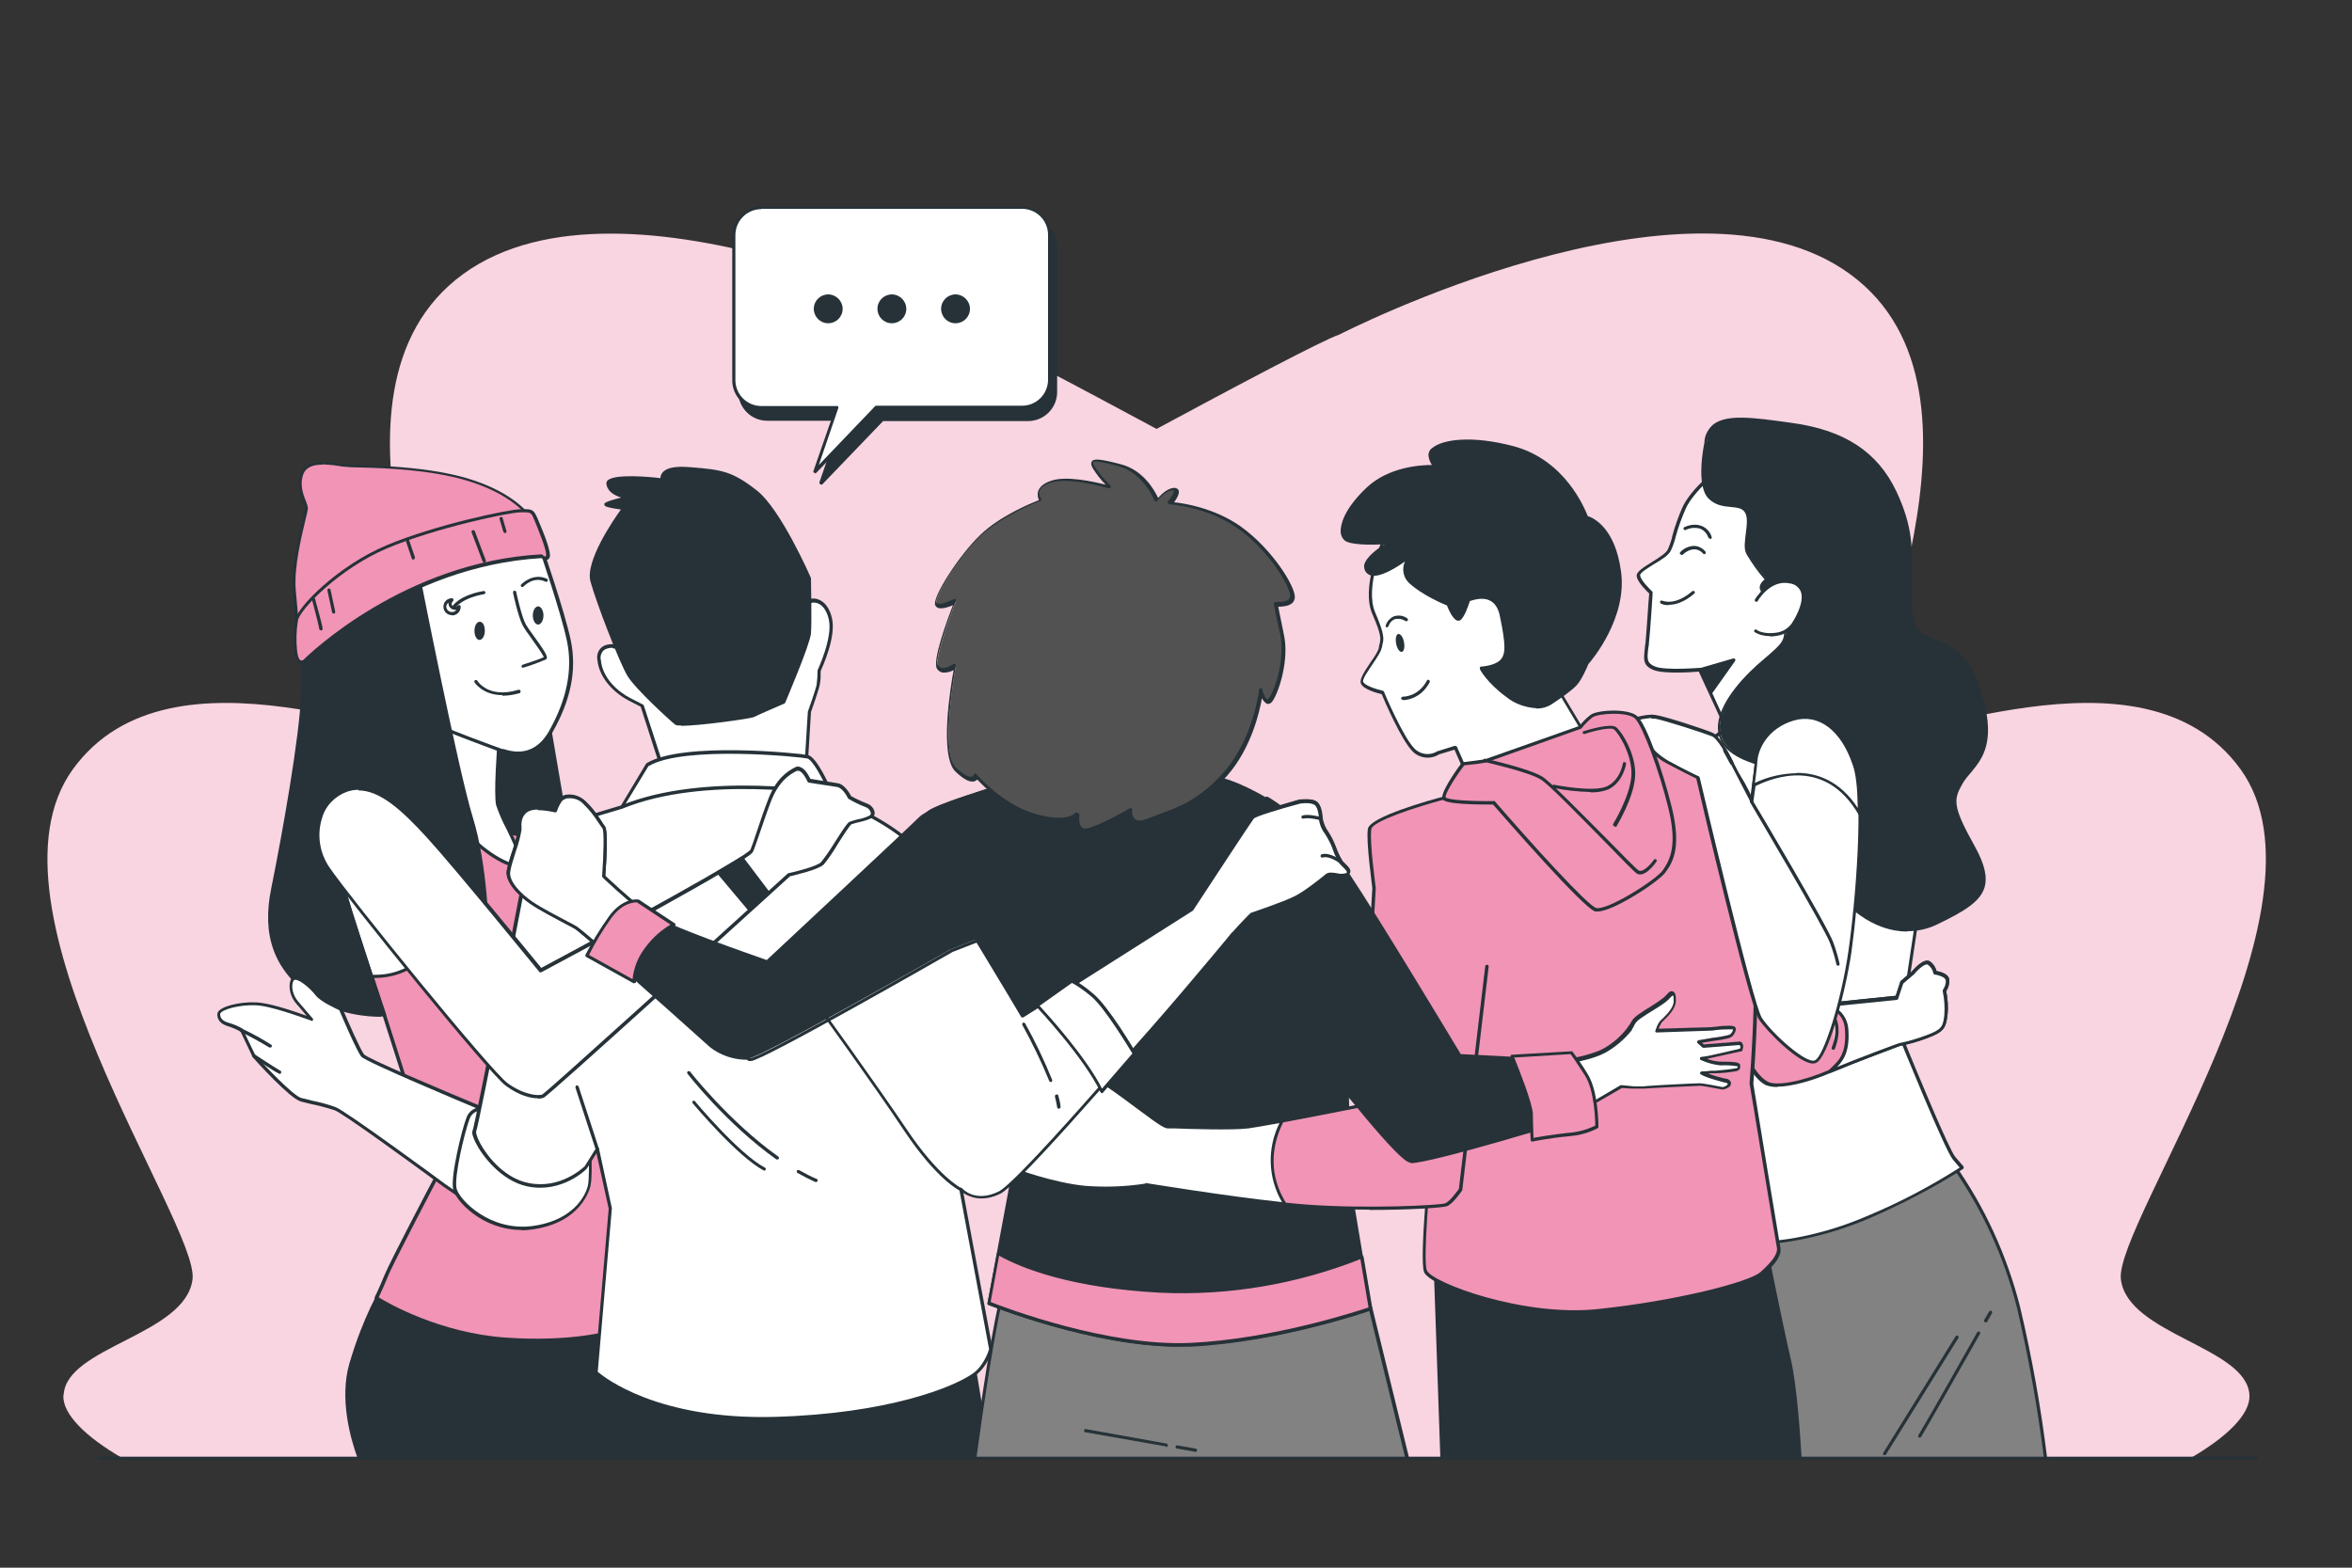 <?xml version="1.0" encoding="UTF-8"?>
<svg id="Layer_1" xmlns="http://www.w3.org/2000/svg" version="1.1" viewBox="0 0 750 500">
  <rect x="0" y="0" width="750" height="500" fill="#333333" stroke="none"/>
  <!-- Generator: Adobe Illustrator 29.0.1, SVG Export Plug-In . SVG Version: 2.1.0 Build 192)  -->
  <defs>
    <style>
      .st0 {
        fill: none;
      }

      .st1 {
        fill: #828282;
      }

      .st2 {
        fill: #263238;
      }

      .st3 {
        fill: #525252;
      }

      .st4 {
        fill: #fff;
      }

      .st5 {
        fill: #f194b5;
      }

      .st6 {
        fill: #f9d4e1;
      }
    </style>
  </defs>
  <g id="freepik--background-simple--inject-54">
    <path class="st6" d="M20.2,445c-.3,6,7.1,13.3,18.9,20.1h659.3c11.8-6.8,19.2-14.1,18.9-20.1-.7-15.4-38.9-19.3-41-37s69.8-118.7,38.2-162.6c-31.7-43.9-109.5-4.6-117.1-13.3-7.6-8.7,44.4-106.9-7.5-144.7-51.8-37.8-162.8,19.3-162.8,19.3-5.2,1.7-33.8,16.9-58.3,30.1-24.5-13.2-53.1-28.4-58.3-30.1,0,0-110.9-57-162.8-19.3-51.9,37.8,0,136-7.5,144.7-7.6,8.7-85.3-30.6-117,13.3-31.7,43.9,40.3,144.9,38.2,162.6-2.2,17.8-40.3,21.5-41.1,36.9Z"/>
  </g>
  <g id="freepik--Table--inject-54">
    <path class="st2" d="M719.7,465.6H31.4c-.3,0-.5-.2-.5-.5s.2-.5.5-.5h688.3c.3,0,.5.2.5.5s-.2.5-.5.5Z"/>
  </g>
  <g id="freepik--Characters--inject-54">
    <path class="st1" d="M568.7,465.1h83.6c-2-16.3-4.9-32.5-8.7-48.4-4.1-16.2-11.2-31.5-20.8-45.2,0,0-25,13.3-40,17.8-8,2.5-16.1,4.4-24.3,5.8,0,0,7,34.2,8.7,46.6.9,7.8,1.5,15.6,1.6,23.4Z"/>
    <path class="st2" d="M652.3,465.6h-83.6c-.3,0-.5-.2-.5-.5-.1-7.8-.7-15.6-1.6-23.3-1.6-12.2-8.6-46.2-8.6-46.5,0-.1,0-.3,0-.4,0-.1.2-.2.3-.2,8.2-1.4,16.3-3.4,24.3-5.8,14.8-4.4,39.7-17.6,39.9-17.8.2-.1.5,0,.7.1,9.7,13.7,16.7,29.1,20.9,45.4,3.8,16,6.7,32.2,8.7,48.5,0,.1,0,.3-.1.4,0,.1-.2.2-.4.2ZM569.2,464.6h82.5c-2-16.1-4.9-32-8.6-47.8-4.1-16-11-31.1-20.5-44.6-3.3,1.7-25.9,13.5-39.7,17.6-7.8,2.4-15.8,4.3-23.9,5.8.9,4.4,7.1,34.6,8.6,46.1.9,7.6,1.4,15.2,1.5,22.9h0Z"/>
    <path class="st2" d="M612.2,458.5c0,0-.2,0-.3,0-.2-.1-.3-.5-.2-.7,0,0,0,0,0,0,3.6-6,13.3-23.2,18.8-32.9.1-.2.5-.3.7-.2,0,0,0,0,0,0,.2.1.3.4.2.7,0,0,0,0,0,0-5.5,9.7-15.3,27-18.8,32.9-.1.1-.3.2-.5.2Z"/>
    <path class="st2" d="M633.2,421.7c0,0-.2,0-.3,0-.2-.1-.3-.5-.2-.7l1.6-2.7c.1-.2.5-.3.7-.2.3.1.3.5.2.7l-1.5,2.7c0,.2-.3.3-.5.3Z"/>
    <path class="st2" d="M601,464.1c0,0-.2,0-.3,0-.2-.1-.3-.5-.2-.7,0,0,0,0,0,0l23.1-37.2c.2-.2.5-.3.7-.2.2.2.3.5.2.7h0l-23.1,37.2c0,.2-.3.2-.4.2Z"/>
    <path class="st4" d="M611.5,291.3l-5.8,38.6s14.7,36.5,17.3,39.5l2.6,3s-10.5,7.3-29.3,15.4c-18.7,8.2-33.4,8.4-33.4,8.4,0,0-8.4-50.8-11-70.4s-13.9-72.1-12.7-79.6c1.2-7.5,5.9-11.9,24.3-20.6,18.5-8.7,31.6,2.3,39.1,17.1,7.5,14.7,9.4,42.4,8.9,48.5Z"/>
    <path class="st2" d="M562.9,396.8c-.3,0-.5-.2-.5-.4,0-.5-8.5-51-11-70.5-1-7.6-3.3-20.1-5.7-33.2-3.8-20.6-7.7-41.8-6.9-46.5,1.3-8,6.5-12.5,24.6-21,15.9-7.4,30.4-1.1,39.8,17.3,7.6,14.9,9.4,42.4,8.9,48.7h0l-5.8,38.5c5.1,12.6,15.2,36.9,17.2,39.3l2.6,3c0,.1.1.3.1.4,0,.1-.1.3-.2.4-.1,0-10.8,7.4-29.3,15.5-18.6,8.1-33.5,8.5-33.7,8.5h0ZM576.3,223.2c-4.3,0-8.6,1.1-12.4,3-17.7,8.3-22.8,12.6-24,20.2-.7,4.5,3.2,25.7,6.9,46.2,2.4,13.2,4.7,25.6,5.7,33.3,2.4,18.4,10.1,64.9,10.9,70,2.6-.1,16.2-1.1,32.8-8.4,10-4.2,19.6-9.3,28.7-15.1l-2.2-2.6c-2.6-3.1-16.8-38.2-17.4-39.7,0,0,0-.2,0-.3l5.8-38.6c.4-5.5-1.3-33.4-8.8-48.1-4.3-8.2-12.6-19.9-26-19.9h0ZM611.6,291.3h0Z"/>
    <path class="st2" d="M175.6,233.5l5.6,32.8s-6.2,6.7-10.6,7.8-9.5-2-11.2-6.2-3.4-32.8-3.4-32.8c0,0,13.4.8,19.6-1.7Z"/>
    <path class="st2" d="M168.6,274.9c-4.3-.1-8.1-2.8-9.8-6.7-1.7-4.2-3.3-31.8-3.4-32.9,0-.3.2-.5.5-.5,0,0,0,0,0,0,.1,0,13.4.8,19.4-1.6.1,0,.3,0,.4,0,.1,0,.2.2.3.4l5.6,32.8c0,.2,0,.3-.1.4-.3.3-6.3,6.9-10.9,8-.7.2-1.3.3-2,.3ZM156.5,235.8c.2,4.1,1.8,28.3,3.3,32,1.7,4.1,6.5,6.9,10.6,5.9,3.9-1,9.2-6.4,10.2-7.5l-5.5-31.9c-5.7,2-16.1,1.6-18.7,1.5Z"/>
    <path class="st2" d="M199.2,465.1l-2.4-40.7-74.8-13.7s-5.6,9-10.1,24.4c-3.2,11.1.4,23.9,2.7,30.1h84.6Z"/>
    <path class="st2" d="M199.2,465.6h-84.6c-.2,0-.4-.1-.5-.3-2.4-6.6-5.9-19.2-2.7-30.4,4.5-15.3,10.1-24.4,10.2-24.5.1-.2.3-.3.5-.2l74.8,13.7c.2,0,.4.2.4.5l2.4,40.8c0,.1,0,.3-.1.4-.1,0-.2.1-.4.1ZM115,464.6h83.7l-2.3-39.8-74.1-13.6c-4.2,7.6-7.5,15.6-9.9,23.9-3.1,10.7.2,22.9,2.5,29.5h0Z"/>
    <path class="st5" d="M107.2,276.1l15.4,47.6,16.6,51.8s-14.4,27.2-16,31.4-3.1,7-3.1,7c12.5,7.4,26.4,11.9,40.9,13.2,23.3,1.7,35.9-2.8,35.9-2.8,0,0,4.2-23.9,4.2-42s-10.1-63.1-14-77.6-10.1-35.3-10.1-35.3l-47.6-12.7s-19.9-6.7-22.1,19.3Z"/>
    <path class="st2" d="M171.1,428.1c-3.1,0-6.5-.1-10.2-.4-14.5-1.3-28.6-5.8-41.2-13.3-.2-.1-.3-.4-.2-.7,0,0,1.4-2.8,3.1-7s14.5-28.6,15.9-31.2l-16.5-51.6-15.5-47.6c0,0,0-.1,0-.2.8-8.8,3.6-15,8.5-18.1,6.5-4.2,14-1.8,14.3-1.6l47.6,12.6c.2,0,.3.2.4.4,0,.2,6.2,20.9,10.1,35.3,4,14.8,14,59.7,14,77.8s-4.1,41.9-4.2,42.1c0,.2-.2.3-.3.4,0,0-9.2,3.2-25.9,3.2ZM120.8,413.8c2.7,1.7,19.3,11.3,40.3,12.8s33.4-2.1,35.4-2.7c.5-2.8,4.1-24.8,4.1-41.6s-10-62.7-14-77.5c-3.6-13.5-9.2-32.5-10-35l-47.4-12.5c-.1,0-7.4-2.4-13.5,1.5-4.6,3-7.3,8.8-8,17.3l15.4,47.5,16.5,51.8c0,.1,0,.3,0,.4-.1.3-14.3,27.2-15.9,31.3-1.3,3.2-2.5,5.7-2.9,6.6Z"/>
    <path class="st4" d="M107.2,276.1l11.4,35.3h1.2c14.3,0,25.8-13.5,25.8-30.2.1-8.2-2.9-16.2-8.4-22.3l-7.9-2.1s-19.9-6.7-22.1,19.4Z"/>
    <path class="st2" d="M119.8,311.9h-1.2c-.2,0-.4-.2-.5-.4l-11.4-35.3c0,0,0-.1,0-.2.8-8.8,3.6-15,8.5-18.1,6.5-4.2,14-1.8,14.3-1.6l7.9,2.1c0,0,.2,0,.2.2,5.6,6.2,8.6,14.3,8.5,22.6,0,16.9-11.8,30.7-26.4,30.7ZM119,310.9h.8c13.9,0,25.3-13.3,25.3-29.7,0-8-2.8-15.8-8.2-21.8l-7.8-2.1c-.1,0-7.4-2.4-13.5,1.5-4.6,3-7.3,8.8-8,17.3l11.3,34.9Z"/>
    <path class="st4" d="M159.3,235.5s-1.4,17.4-.6,21.3c.8,3.9,7.8,15.1,7.3,18.5s-14-4.2-17.9-11.2-8.1-35.3-8.1-35.3l19.4,6.7Z"/>
    <path class="st2" d="M164.7,276.6c-4,0-13.9-6.5-17.1-12.3-3.9-7-8-34.3-8.2-35.5,0-.2,0-.4.2-.5.1-.1.3-.2.5,0l19.4,6.7c.2,0,.4.3.3.5,0,.2-1.4,17.3-.6,21.1.8,2.5,1.9,5,3.2,7.4,2.2,4.5,4.5,9.2,4.1,11.3-.1.7-.6,1.2-1.3,1.2-.2,0-.4,0-.6,0ZM140.6,229.5c.7,4.8,4.5,28.1,7.9,34.3,3.3,5.9,13.6,12.2,16.5,11.7.4,0,.4-.2.5-.4.3-1.8-2-6.5-4-10.7-1.3-2.4-2.4-5-3.3-7.6-.8-3.7.3-18.4.5-21l-18.1-6.3Z"/>
    <path class="st4" d="M172.5,174.7s7,20.2,9,29.7-.3,19.3-5.9,29.1-14.3,6.2-15.4,5.9-19.3-7-20.7-8.1-14.3-44-14.3-44c0,0,13.7-9.2,23.9-11.2s21.6-3.6,21.6-3.6l1.9,2.2Z"/>
    <path class="st2" d="M165.1,240.8c-1.6,0-3.2-.3-4.8-.8h-.3c-1-.4-19.4-7.1-20.9-8.3s-11.4-34.2-14.5-44.3c0-.2,0-.5.2-.6.6-.4,13.9-9.3,24-11.3s21.5-3.6,21.6-3.7c.2,0,.4,0,.5.2l2,2.2s0,.1.1.2c0,.2,7,20.3,9,29.8s0,19.2-5.9,29.5c-2,3.4-5.3,7-10.9,7ZM125.7,187.5c5.1,16.9,12.9,42.1,14,43.4,1.3,1,19.5,7.7,20.5,8h.4c6.3,2.1,11.1.1,14.4-5.6,5.7-10,7.7-19.7,5.8-28.8s-8.4-28-8.9-29.5l-1.7-1.9c-1.8.3-12.2,1.8-21.3,3.6s-21.2,9.6-23.3,10.9h0Z"/>
    <path class="st2" d="M166.9,213c-.3,0-.6-.2-.6-.4s.2-.6.4-.6c2.2-.7,5.7-1.9,6.7-2.4-.3-.9-2.4-3.8-3.8-5.8-1.2-1.7-2.4-3.3-2.9-4.3-1.4-2.6-3.1-10.2-3.1-10.5,0-.3.1-.6.4-.6h0c.3,0,.6.1.6.4,0,0,1.7,7.8,3,10.2.5.9,1.6,2.5,2.8,4.1,2.9,4,4.1,5.9,4,6.7,0,.2-.1.4-.3.5-2.3,1-4.7,1.9-7.1,2.6h-.2ZM173.4,209.8h0Z"/>
    <path class="st2" d="M160.2,221.7c-6.4,0-8.9-4.1-8.9-4.1-.1-.2,0-.6.2-.7,0,0,0,0,0,0,.2-.1.6,0,.7.2,0,0,0,0,0,0,.1.2,3.6,5.8,13.1,2.9.3,0,.6,0,.7.4,0,.3,0,.6-.4.7-1.8.5-3.6.8-5.4.8Z"/>
    <path class="st2" d="M143.9,195.4c0,0-.1,0-.2,0-.3-.1-.4-.4-.3-.7,0,0,0,0,0,0,2.3-5,10.4-6.1,10.8-6.2.3,0,.5.1.6.4,0,0,0,0,0,0,0,.3-.2.5-.4.6,0,0,0,0,0,0,0,0-7.9,1.1-10,5.6,0,.2-.3.3-.5.2Z"/>
    <path class="st4" d="M145.1,194c-.9,0-1.6-.7-1.6-1.5,0-.5.2-.9.6-1.2h0c-1.2,0-2.1,1.1-2.1,2.3s1.1,2.1,2.3,2.1c1.2,0,2.1-1,2.1-2.2h0c-.3.3-.8.5-1.3.5Z"/>
    <path class="st2" d="M144.1,196.2c-1.5,0-2.7-1.2-2.7-2.7,0-1.5,1.2-2.7,2.7-2.7h0c.2,0,.4.1.5.4,0,.2,0,.4-.2.6-.2.2-.4.5-.4.8,0,.6.5,1,1,1,.3,0,.7-.2.9-.4.1-.2.4-.2.6-.2.2,0,.4.2.4.5,0,0,0,0,0,.1,0,1.5-1.3,2.7-2.8,2.7ZM143,192.2c-.4.3-.7.8-.7,1.3,0,.9.8,1.7,1.8,1.7.6,0,1.1-.2,1.4-.7-.1,0-.3,0-.4,0-1.1,0-2.1-.9-2.1-2.1,0,0,0-.1,0-.2h0Z"/>
    <path class="st2" d="M166.6,187.2c-.1,0-.3,0-.4-.1-.2-.2-.2-.5,0-.7,0,0,0,0,0,0,0,0,3.7-3.9,8.2-1.8.3.1.4.4.2.7s-.4.4-.7.2h0c-3.8-1.8-6.8,1.4-7,1.6-.1.1-.3.2-.4.2Z"/>
    <path class="st2" d="M154.6,201.2c0,1.6-.8,2.9-1.7,2.9s-1.6-1.3-1.6-2.9.7-2.9,1.7-2.9,1.6,1.3,1.6,2.9Z"/>
    <path class="st2" d="M173.3,196.3c0,1.6-.8,2.9-1.7,2.9s-1.7-1.3-1.7-2.9.8-2.9,1.7-2.9,1.7,1.3,1.7,2.9Z"/>
    <path class="st2" d="M133.3,182.5s12.3,63.1,17.1,78.5c4.8,15.4,5,36.7,5,36.7,0,0-25.5-31.4-35-33.6-9.5-2.2-12.6,9.2-11.2,17.1s13.5,42.6,13.5,42.6c0,0-13.2.8-23.3-6.4-10.1-7.3-15.7-17.4-12.3-33.9s9-47.9,9.5-61.9c.6-14,.6-19.6.6-19.6,0,0,20.7-18.2,36.1-19.3Z"/>
    <path class="st2" d="M121.4,324.3c-3.5,0-14.1-.5-22.4-6.6-11.6-8.4-15.6-19.3-12.5-34.4,3.5-17.3,9-48.1,9.5-61.8.5-13.7.6-19.5.6-19.6,0-.1,0-.3.2-.4.9-.8,21-18.3,36.4-19.5.3,0,.5.2.5.4.1.6,12.4,63.3,17.1,78.4s5.1,36.6,5.1,36.9c0,.2-.1.4-.3.5-.2,0-.4,0-.6-.2-.2-.3-25.5-31.3-34.7-33.5-2.5-.8-5.2-.1-7.1,1.7-3.5,3.3-4.4,9.9-3.5,14.8,1.4,7.7,13.3,42.2,13.4,42.5,0,.3,0,.6-.3.7,0,0,0,0-.1,0,0,0-.4,0-1.2,0ZM97.6,202.1c0,1.2,0,7.1-.6,19.4-.6,13.8-6,44.7-9.5,62-3,14.7.9,25.3,12.1,33.4,8.5,6.1,19.4,6.4,22.2,6.4-1.7-5-11.9-34.7-13.2-42-.9-5,0-12.1,3.8-15.8,2.2-2,5.2-2.7,8-1.9,8.6,2.1,29.6,26.8,34.4,32.6-.2-5.1-1-22.2-5-35.1-4.5-14.6-15.9-72.3-17-78.1-14.2,1.3-33.2,17.3-35.2,19h0Z"/>
    <path class="st5" d="M168.9,164.9s-4.8-7.6-20.2-12-35-3.9-39.5-4.5-11.2-2-12.9,2.8,1.4,9.5,1.4,10.9-4.8,16.2-3.9,26.1l.8,9.8s27.7-20.2,42-24.1,21.6-6.2,22.7-6.2,9.5-2.7,9.5-2.7Z"/>
    <path class="st2" d="M94.6,198.5c0,0-.1,0-.2,0-.2,0-.3-.2-.3-.4l-.8-9.8c-.6-7.5,2-18,3.2-23,.4-1.5.7-2.8.7-3.1-.1-.6-.3-1.2-.5-1.7-.8-2.2-2.1-5.8-.9-9.4,1.7-4.7,7.8-3.9,12.2-3.3l1.2.2c1,.1,3.1.2,5.6.3,8.3.3,22.3.8,34,4.2,15.4,4.5,20.3,12,20.5,12.3.2.2,0,.5-.1.7,0,0,0,0-.1,0-1.4.5-8.5,2.8-9.7,2.8s-4.1,1-9.5,2.5c-3.4,1-7.7,2.2-13,3.6-14,3.8-41.6,23.9-41.9,24,0,0-.2,0-.3,0ZM102.7,148.2c-2.7,0-5.1.7-6,3.1-1.2,3.3,0,6.5.9,8.7.3.7.5,1.4.6,2.1-.2,1.1-.4,2.2-.7,3.3-1.2,5-3.8,15.4-3.2,22.7l.8,8.9c4.6-3.3,28.4-20.1,41.5-23.7,5.3-1.4,9.6-2.7,13-3.6,6.2-1.8,9-2.6,9.8-2.6,2.9-.7,5.8-1.5,8.7-2.6-1.4-1.8-6.9-7.6-19.5-11.3-11.6-3.4-25.5-3.9-33.7-4.1-2.7,0-4.6-.2-5.7-.3l-1.3-.2c-1.7-.3-3.4-.4-5.1-.5h0Z"/>
    <path class="st5" d="M97.1,211.1s30.5-31.1,75.7-33.6c0,0,1.4,1.4,2,0s-2.3-8.1-3.7-11.5-1.7-3.1-5-3.1-26.6,4.8-42.6,11.5c-16,6.7-28.3,19.9-28.9,23.5-.5,3.2-.6,6.4-.3,9.5.2,3.1,1.1,4.2,2.8,3.7Z"/>
    <path class="st2" d="M96.3,211.8c-.4,0-.7-.1-1-.3-.8-.5-1.3-1.8-1.5-4-.3-3.2-.2-6.5.3-9.7.6-4.1,13.7-17.4,29.2-23.9,15.7-6.6,39.2-11.5,42.8-11.5h.7c2.9,0,3.4,0,4.8,3.4,2.7,6.3,4.1,10.5,3.7,11.9-.2.5-.5.8-1,.9-.6,0-1.2-.2-1.6-.6-44.3,2.6-74.8,33.2-75.1,33.5,0,0-.1.1-.2.1-.3.1-.6.2-.9.2ZM97.1,211.1h0ZM167.3,163.4h-1.3c-3.6,0-26.8,4.9-42.4,11.4-15.4,6.5-28,19.6-28.6,23.1-.5,3.1-.6,6.3-.3,9.4.2,1.8.5,2.8,1,3.2.3.2.7.2,1,0,1.9-1.9,32.3-31.3,75.9-33.7.1,0,.3,0,.4.2.2.2.7.5.9.5s.2-.2.2-.3c.5-1.2-2.6-8.6-3.6-11.1s-1.2-2.7-3.3-2.7h0Z"/>
    <path class="st2" d="M102.3,201c-.3,0-.5-.2-.5-.4-.3-2-2.3-9.2-2.3-9.3,0-.3,0-.6.4-.6.3,0,.6,0,.6.4,0,.3,2.1,7.4,2.4,9.4,0,.3-.2.5-.4.6h0Z"/>
    <path class="st2" d="M106.4,195.7c-.2,0-.5-.2-.5-.4l-1.5-7c0-.3.1-.5.4-.6,0,0,0,0,0,0,.3,0,.6.1.6.4l1.5,7c0,.3-.1.5-.4.6,0,0,0,0,0,0h-.1Z"/>
    <path class="st2" d="M131.8,178.5c-.2,0-.4-.1-.5-.4l-1.8-5.3c0-.3,0-.6.3-.7,0,0,0,0,0,0,.3,0,.6,0,.7.3l1.8,5.3c0,.3,0,.6-.3.7,0,0-.1,0-.2,0Z"/>
    <path class="st2" d="M154.4,179.4c-.2,0-.4-.1-.5-.3l-3.5-9.3c-.1-.3,0-.6.3-.7,0,0,0,0,0,0,.3,0,.6,0,.7.3l3.5,9.3c.1.3,0,.6-.3.7,0,0,0,0,0,0h-.2Z"/>
    <path class="st2" d="M161,170c-.2,0-.4-.2-.5-.4l-1.2-4.1c0-.3,0-.6.4-.6.3,0,.6,0,.6.4l1.2,4.1c0,.3,0,.6-.4.6h-.1Z"/>
    <path class="st4" d="M197.7,206.3s-7.3-2-6.7,4.1,5.9,10.6,9.8,12.6l3.9,2,7,21.6s17.4-1.4,28-1.4h17.1l1.1-18.2s2.5-7,2.8-8.7c.2-1.5.3-3,.3-4.5,0,0,5.1-10.4,3.6-16.5s-5.6-6.7-7.8-5.1-5.3,7-5.3,7l-8.4,22.1-21,5-24.4-20.1Z"/>
    <path class="st2" d="M211.7,247.2c-.2,0-.4-.1-.5-.4l-6.9-21.4-3.7-1.9c-4.3-2.2-9.5-6.9-10.1-13-.3-1.5.2-3,1.3-4,2.1-1.8,5.9-.8,6.1-.7,0,0,.1,0,.2.1l24.2,20,20.5-4.9,8.3-21.9c.2-.3,3.2-5.5,5.5-7.3,1.3-.9,2.9-1.2,4.4-.6,2.1.8,3.6,2.9,4.3,6,1.4,6-3.1,15.6-3.6,16.8,0,1.5,0,3-.3,4.4-.3,1.6-2.5,7.9-2.8,8.7l-1.1,18.1c0,.3-.2.5-.5.5h-17.1c-10.5,0-27.8,1.4-28,1.4h0ZM195.3,206.6c-1,0-2,.2-2.8.8-.8.8-1.2,2-.9,3.1.5,5.8,5.5,10.2,9.5,12.2l3.9,2c.1,0,.2.2.3.3l6.9,21.2c2.7-.2,18-1.4,27.7-1.4h16.6l1.1-17.7s0,0,0-.1c0,0,2.5-7,2.8-8.6.2-1.5.3-2.9.3-4.4,0,0,0-.2,0-.2,0-.1,4.9-10.3,3.6-16.2-.6-2.7-1.9-4.6-3.6-5.2-1.1-.4-2.4-.2-3.4.5-2.1,1.6-5.2,6.8-5.2,6.9l-8.4,22.1c0,.2-.2.3-.4.3l-21,5.1c-.2,0-.3,0-.4-.1l-24.3-20.1c-.7-.2-1.4-.3-2.1-.3Z"/>
    <path class="st2" d="M198.8,162.1s-12,16.2-10.1,23.3,9.2,25.8,11.8,30,14,14.6,15.1,15.5,23.3-2.1,24.5-2.7,9.7-4.3,9.7-4.3c0,0,7.9-18.3,8.2-21.9s0-17.4,0-17.4c0,0-9.5-21.9-17.1-27.7s-10.6-6.4-21-7.3-8.7,3.6-8.7,3.6c0,0-18.2-2.2-17.4,1.3s6.7,4.1,6.7,4.1c0,0-8.1,1.7-7.3,2.3s5.6,1.2,5.6,1.2Z"/>
    <path class="st2" d="M217.2,231.4c-.6,0-1.2,0-1.8-.2-1.2-.9-12.7-11.3-15.3-15.6s-9.9-23.2-11.8-30.1c-1.8-6.4,7.3-19.7,9.7-23-1.5-.2-4.3-.6-5-1.1-.2-.1-.3-.4-.3-.6,0-.3.2-.8,5.4-2.1-1.9-.6-4.2-1.7-4.7-4.1-.1-.5,0-1,.3-1.3,2.1-2.3,13.7-1.2,16.9-.8,0-.6.2-1.2.6-1.7,1.2-1.6,4.1-2.2,8.8-1.8,10.2.8,13.5,1.3,21.3,7.4,7.6,5.9,16.9,27,17.3,28,0,0,0,.1,0,.2,0,.6.3,13.8,0,17.4s-7.9,21.3-8.2,22.1c0,.1-.2.2-.3.3,0,0-8.6,3.7-9.7,4.3-.9.5-17.4,2.8-23.1,2.8ZM194.4,160.8c1.5.3,3,.6,4.6.8.2,0,.3.1.4.3,0,.2,0,.4,0,.5-.1.2-11.9,16.1-10,22.8s9.2,25.6,11.7,29.9c2.4,4,13.8,14.4,15,15.3,1.4.5,22.4-2.1,23.9-2.7,1-.5,8.2-3.7,9.5-4.2.8-1.9,7.8-18.2,8.1-21.5s0-15.9,0-17.2c-.7-1.5-9.8-21.9-16.9-27.5-7.6-5.9-10.6-6.4-20.7-7.2-5.6-.4-7.3.7-7.9,1.4-.3.4-.4,1-.3,1.5,0,.2,0,.4,0,.5-.1.1-.3.2-.5.2-5.7-.7-15.3-1.2-16.7.4-.1.1-.1.3-.1.4.7,3.2,6.2,3.8,6.3,3.8.3,0,.5.2.5.5,0,.3-.2.5-.5.5-2.1.4-4.2.9-6.3,1.6h0Z"/>
    <path class="st4" d="M206.4,243.9l-8.1,13.5c10.4-2.9,21.1-4.6,31.9-5,11.6-.5,23.2-.2,34.7.8,0,0-4.8-11.2-7.6-11.8s-39.8-4.2-51,2.5Z"/>
    <path class="st2" d="M198.3,257.9c-.2,0-.3,0-.4-.2-.1-.2-.1-.4,0-.6l8.1-13.5c0,0,.1-.1.2-.2,11.6-7,49-3.1,51.4-2.6,3,.6,7.4,10.9,7.9,12.1,0,.2,0,.4,0,.5-.1.2-.3.2-.5.2-11.5-1-23.1-1.3-34.7-.8-10.8.4-21.4,2.1-31.8,5h-.2ZM206.8,244.3l-7.4,12.2c10.1-2.7,20.4-4.3,30.8-4.7,11.3-.5,22.7-.2,34,.8-1.9-4.3-5.1-10.3-6.8-10.7-2.3-.5-39.3-4.2-50.5,2.4h0Z"/>
    <path class="st4" d="M154,353.7s-37-15.4-38.4-17.1-7-14.8-7-14.8c0,0-5.9-2.5-7.6-4.8s-6.7-6.7-7.8-4.5,0,5.3,1.4,7,4.8,5.6,4.8,5.6c0,0-10.4-3.9-16-4.8-5.6-.9-13.7,1.1-13.7,3.1s1.4,2.8,3.4,3.4c1.4.4,2.7,1,3.9,1.7l3.9,8.1s11.8,13.2,15.1,14,7.8,1.7,10.9,2.8,34.7,24.4,34.7,24.4l7.3,5.1,7.6-27.2-2.6-1.9Z"/>
    <path class="st2" d="M148.9,383.4c-.1,0-.2,0-.3,0l-7.3-5c-10.9-8-32.2-23.5-34.6-24.3-2.5-.8-5.1-1.5-7.6-2-1.1-.3-2.2-.5-3.2-.8-3.4-.9-14.2-12.8-15.4-14.2,0,0,0,0,0-.1l-3.8-8c-1.2-.6-2.4-1.2-3.7-1.6-1.7-.5-3.7-1.4-3.7-3.9,0-.5.3-1,.7-1.3,1.9-1.7,8.6-3.1,13.6-2.3,4.2.6,11,2.9,14.2,4.1-1.1-1.3-2.6-3.1-3.5-4.1-1.6-1.9-2.6-5.2-1.5-7.6.2-.5.7-.8,1.3-.9,2.3-.2,6.2,3.7,7.4,5.3,1.6,2.1,7.3,4.6,7.4,4.6.1,0,.2.1.3.3,1.5,3.6,5.8,13.4,6.9,14.7s23.5,10.8,38.2,16.9h.1c0,0,2.5,2,2.5,2,.2.1.2.3.2.5l-7.6,27.2c0,.2-.2.3-.3.4,0,0-.2,0-.2,0ZM81.3,336.4c3.3,3.7,12.2,13.1,14.8,13.8,1,.2,2.1.5,3.2.8,2.6.5,5.2,1.2,7.7,2.1,3.1,1.1,33.6,23.5,34.9,24.5l6.7,4.6,7.3-26.2-2.2-1.8c-4.1-1.7-37.1-15.5-38.5-17.2s-6.3-13.1-7-14.8c-1-.5-6-2.7-7.6-4.8s-5-5-6.5-4.9c-.2,0-.4.1-.5.3-1,2,0,4.8,1.3,6.4s4.8,5.6,4.8,5.6c.2.2.2.5,0,.7-.1.1-.4.2-.5,0-.1,0-10.4-3.9-15.9-4.7-4.7-.7-11.1.6-12.8,2.1-.2.2-.3.4-.3.5,0,1.4.8,2.3,3,2.9,1.4.4,2.8,1,4,1.7,0,0,.2.1.2.2l3.9,8.1Z"/>
    <path class="st4" d="M76.9,328.5c3.2,1.5,6.3,3.2,9.2,5.1"/>
    <path class="st2" d="M86.2,334.1c-.1,0-.2,0-.3,0-3-1.8-6-3.5-9.2-5-.3-.1-.4-.4-.2-.7.1-.3.4-.4.7-.3,0,0,0,0,0,0,3.2,1.5,6.3,3.2,9.3,5.1.2.2.3.5.1.7,0,.1-.3.2-.4.2Z"/>
    <path class="st4" d="M80.8,336.7s6.2,4.2,8.4,5.3"/>
    <path class="st2" d="M89.3,342.5c0,0-.2,0-.2,0-2.3-1.1-8.2-5.2-8.5-5.4-.2-.2-.3-.5-.2-.7s.5-.3.7-.2c0,0,0,0,0,0,0,0,6.2,4.1,8.3,5.3.3.1.4.4.2.7,0,.2-.2.3-.4.3Z"/>
    <path class="st4" d="M154,353.7c-2.1-.2-4.1,1.1-4.8,3.1-1.4,3.6-5,18.5-4.2,22.4s10.9,14.3,24.9,12.3c14-2,17.4-10.9,17.9-13.5s.3-10.4.3-10.4c0,0-10.4,3.9-16,3.4s-17.4-14-18.2-17.4Z"/>
    <path class="st2" d="M166.4,392.3c-12.6,0-21.1-9.3-21.9-13-.9-4.1,2.8-19.1,4.2-22.7.7-2.3,3-3.7,5.3-3.4.2,0,.4.2.4.4.8,3.3,12.6,16.5,17.8,17,5.4.5,15.6-3.3,15.7-3.3.2,0,.3,0,.5,0,.1,0,.2.2.2.4,0,.3.3,7.9-.3,10.5-.3,1.2-3,11.7-18.4,13.9-1.2.2-2.4.3-3.6.3ZM153.5,354.2c-1.7,0-3.3,1.1-3.8,2.8-1.5,3.9-5,18.5-4.1,22.1s10.7,13.8,24.4,11.9c14.7-2.1,17.3-11.9,17.5-13,.4-2,.3-7.5.3-9.5-2.4.9-10.6,3.6-15.6,3.1-5.8-.6-17.1-13.6-18.5-17.4h-.1Z"/>
    <path class="st2" d="M315.6,465.1l-5.3-30.9s-23.3,10.1-59.7,12c-36.4,2-58-11.5-58-11.5l.8,30.4h122.2Z"/>
    <path class="st2" d="M315.6,465.6h-122.2c-.3,0-.5-.2-.5-.5l-.8-30.4c0-.2,0-.4.3-.5.2,0,.4,0,.5,0,.2.1,21.9,13.3,57.7,11.4,35.8-1.9,59.3-11.9,59.5-12,.1,0,.3,0,.4,0,.1,0,.2.2.3.4l5.2,31c0,.1,0,.3-.1.4,0,.1-.2.2-.4.2ZM193.9,464.6h121.1l-5.1-29.7c-3.9,1.6-26.4,10.1-59.3,11.8-32.3,1.7-53.2-8.7-57.5-11.1l.7,29Z"/>
    <path class="st4" d="M549.3,148.5s-9.6,7.3-12.4,13.6-3.3,10.5-4.7,13.3-10.1,6.1-9.8,8.2,4,5.4,4,5.4c0,0-.7,11.5-1.2,16.1s-1.2,6.6,2.3,8,14.5.5,14.5.5l7.7,16.9,25.5-22.5s7-4.4,6.6-20.1-8-30.6-14.7-33.9-17.8-5.4-17.8-5.4Z"/>
    <path class="st2" d="M549.8,231h-.1c-.2,0-.3-.1-.4-.3l-7.6-16.5c-2,.2-11.1.8-14.4-.5-3.5-1.4-3.2-3.4-2.8-7,0-.5.1-1,.2-1.5.4-4.2,1-14.2,1.2-15.9-.8-.8-3.7-3.5-4-5.5-.2-1.4,2.1-2.8,4.8-4.5,2.1-1.3,4.5-2.8,5.1-4,.6-1.4,1.2-2.9,1.5-4.5.8-3,1.9-6,3.1-8.8,2.8-6.4,12.2-13.5,12.6-13.8.1,0,.3-.1.4,0,.1,0,11.1,2.2,17.9,5.4s14.5,18.2,15,34.4c.5,15.8-6.5,20.4-6.8,20.6l-25.4,22.4c0,0-.2.1-.3,0ZM542,213.1c.2,0,.4.1.5.3l7.4,16.2,25-22c.1,0,6.8-4.6,6.4-19.7-.5-15.8-8-30.4-14.4-33.5-6.1-2.9-15.8-5-17.4-5.3-1.3,1-9.5,7.6-12,13.2-1.2,2.8-2.3,5.7-3.1,8.7-.4,1.6-.9,3.1-1.6,4.6-.7,1.5-3.1,3-5.5,4.4-1.9,1.2-4.4,2.7-4.3,3.5.2,1.6,2.8,4.1,3.8,5.1.1.1.2.3.2.4,0,.1-.7,11.5-1.2,16.2,0,.5-.1,1-.2,1.5-.4,3.6-.5,4.8,2.2,5.9,3.3,1.3,14.2.4,14.3.4h0Z"/>
    <path class="st2" d="M543.9,141.3s-2.8,13.3,1.2,17.3,9.6,1.2,11.7,4.4-1.2,10.1.5,13.3,6.1,8.4,6.1,8.4c0,0-2.6,1.6-1.6,3.3.6,1,1.5,1.7,2.6,2.1,2.9,1.8,4.7,4.8,4.9,8.2.5,5.8.7,6.1-7,12.6s-23.2,23.2-6.3,30.7c16.9,7.5,18.7-2.3,23.2,4.9s-3.3,21.5,3.8,33.2,20.8,21.3,34.9,14.5c14-6.8,18.9-10.8,11.4-24.1s-7-15.2-3.7-20.7,12.4-9.1,5.2-30.2-21.5-9.3-21.5-25.5,1.4-23.4-4.9-36.7c-6.3-13.3-17.5-19.4-32.8-21.5s-26.5-4-27.4,5.8Z"/>
    <path class="st2" d="M608.1,297.1c-10.6,0-20.3-7.8-25.8-17-4-6.7-3.3-14.1-2.7-20.6.5-5.1.9-9.6-1-12.6s-3.1-2.8-5.7-2.3c-3.2.7-8,1.6-17.2-2.4-4.6-2.1-7.3-5-7.8-8.7-1.3-9.1,10.4-19.8,14-22.8,7.3-6.2,7.3-6.4,6.9-11.8v-.4c-.2-3.2-1.9-6.1-4.6-7.8-1.2-.4-2.2-1.2-2.8-2.3-.8-1.4.3-2.8,1.3-3.6-2.2-2.5-4.1-5.2-5.8-8.1-.9-1.7-.5-4.1-.2-6.6s.7-5.2-.3-6.7c-.9-1.4-2.5-1.5-4.5-1.7-2.3-.2-4.9-.5-7.1-2.7-4.1-4.1-1.5-16.9-1.3-17.8,0-2.2,1.1-4.3,2.8-5.8,4.3-3.4,12.9-2.2,23.8-.7l1.4.2c16.7,2.3,27.2,9.2,33.2,21.8,5.3,11.3,5.2,18.2,5,29.6,0,2.3,0,4.7,0,7.3,0,7.5,3.1,8.6,7.3,10.3,4.6,1.8,10.4,4,14.2,15.1,5.9,17.2,1,22.9-2.8,27.5-.9,1-1.7,2-2.4,3.1-3.1,5.4-3.6,7.2,3.7,20.3,3.2,5.8,4.1,9.8,3.1,13.2-1.4,4.4-6.1,7.4-14.8,11.6-3,1.5-6.3,2.3-9.7,2.3ZM575.1,243.2c1.5,0,2.8.7,4.3,3.1,2.1,3.4,1.6,7.9,1.2,13.3-.6,6.4-1.2,13.6,2.6,20,6.9,11.5,20.6,20.9,34.2,14.3,8.5-4.1,13-6.9,14.3-11,1-3.1,0-6.9-3.1-12.4-7.6-13.6-7.1-15.6-3.7-21.3.7-1.2,1.6-2.3,2.5-3.3,3.7-4.4,8.3-9.8,2.6-26.5-3.7-10.6-9.2-12.7-13.6-14.4s-8-3.1-8-11.2,0-5.1,0-7.3c.2-11.3.3-18.1-4.9-29.2-5.8-12.2-16.1-19-32.4-21.2l-1.4-.2c-10.6-1.5-19-2.6-23,.5-1.5,1.3-2.4,3.1-2.4,5.1h0c0,.1-2.7,13.1,1,16.8,1.9,1.9,4.3,2.2,6.5,2.4s4.1.4,5.3,2.2.8,4.7.4,7.4c-.3,2.3-.6,4.6,0,6,1.6,3.2,6,8.3,6,8.3,0,.1.1.3.1.4,0,.1-.1.3-.2.4,0,0-2.1,1.4-1.5,2.6.5.9,1.3,1.5,2.3,1.9h0c3,1.8,5,5.1,5.2,8.6v.4c.5,5.7.3,6.2-7.3,12.6-7.3,6.1-14.6,15.1-13.6,21.9.5,3.3,2.9,6,7.2,7.8,8.9,4,13.5,3,16.6,2.4.8-.2,1.7-.3,2.6-.3ZM543.9,141.3h0Z"/>
    <path class="st4" d="M560.1,191.4s4.2-7.5,11-5.8,3.5,9.3.7,13.6c-2.8,4.2-9.8,3.7-11.9,2.1"/>
    <path class="st2" d="M564.5,202.9c-1.8,0-3.5-.4-5-1.3-.2-.2-.2-.5,0-.7.2-.2.5-.2.7,0,1,.8,3.6,1.3,6.1.9,2-.2,3.8-1.3,5-2.9,2.1-3.2,4-7.5,2.9-10.3-.6-1.3-1.8-2.3-3.3-2.5-6.3-1.5-10.4,5.5-10.4,5.6-.1.2-.4.3-.7.2,0,0,0,0,0,0-.2-.1-.3-.5-.2-.7,0,0,4.5-7.8,11.6-6.1,1.8.3,3.3,1.5,4,3.1,1.5,3.9-1.9,9.6-3,11.2-1.4,1.9-3.4,3.1-5.7,3.4-.7.1-1.3.2-2,.2Z"/>
    <path class="st2" d="M532.1,193c-.9,0-1.7-.1-2.5-.5-.2-.1-.3-.5-.2-.7.1-.3.4-.3.7-.2h0c.2,0,3.8,1.8,9.5-3,.2-.2.5-.2.7,0,.2.2.2.5,0,.7-3.5,3-6.3,3.6-8.2,3.6Z"/>
    <path class="st2" d="M536.2,176.9c-.1,0-.3,0-.4-.1-.2-.2-.2-.5,0-.7,0,0,0,0,0,0,1.1-1.2,2.7-1.9,4.3-2h0c1.4,0,2.8.7,3.7,1.8.2.2.2.5,0,.7,0,0,0,0,0,0-.2.2-.5.2-.7,0-.7-.9-1.8-1.4-2.9-1.4h0c-1.4.1-2.6.7-3.6,1.7-.1.1-.3.2-.4.1Z"/>
    <path class="st2" d="M545.3,171.8c-.2,0-.4-.1-.5-.3-.5-1.3-1.4-2.4-2.7-2.9-1.5-.4-3.1-.3-4.5.4-.2.2-.6,0-.7-.2-.2-.2,0-.6.2-.7,0,0,0,0,.1,0,1.7-.8,3.6-1,5.3-.4,1.6.6,2.8,1.9,3.3,3.5.1.3,0,.6-.3.7,0,0,0,0,0,0,0,0-.1,0-.2,0Z"/>
    <polygon class="st2" points="542 213.6 552.8 210.5 545.6 220.8 542 213.6"/>
    <path class="st2" d="M545.6,221.4h0c-.2,0-.3-.1-.4-.3l-3.5-7.3c0-.1,0-.3,0-.4,0-.1.2-.3.3-.3l10.7-3.1c.2,0,.4,0,.6.2.1.2.1.4,0,.6l-7.3,10.3c0,.1-.2.2-.4.2ZM542.8,213.9l2.9,5.9,5.9-8.4-8.8,2.5Z"/>
    <path class="st5" d="M544.8,240.5s6.1-1.9,13.6,15c7.5,16.8,23.4,65,23.4,65l22.9-2.3,1.6-4.9,3.5-3s3.5-4.2,5.2-3c1,.7,1.7,1.8,1.9,3,0,0,3.5.5,4,2.1s-.9,3.7-.9,3.7c.6,2.5.7,5.1.5,7.7-.5,3.7-.9,4.9-5.8,6.8-2.9,1.1-5.9,2-8.9,2.6,0,0-14,5.2-22.2,8.7s-16.8,5.4-20.1,3.7-5.4-6.1-5.4-6.1c0,0-.9-9.3-.7-12.4s-.2-18,.2-26.7c.5-8.7-3.8-27-5.4-33.2-1.6-6.2-7.3-24.1-7.3-24.1"/>
    <path class="st2" d="M566.7,346.7c-1.2,0-2.5-.2-3.6-.6-3.4-1.7-5.5-6.1-5.6-6.3,0,0,0-.1,0-.2,0-.4-.9-9.4-.7-12.5,0-1.2,0-4.6,0-8.5,0-5.8,0-13.1.2-18.2.4-8.1-3.3-25.2-5.4-33.1-1.6-6.2-7.2-23.9-7.3-24.1,0-.3,0-.6.4-.7.3,0,.6,0,.7.4,0,.2,5.6,17.9,7.3,24.1,2.1,8,5.8,25.2,5.4,33.4-.3,5.1-.2,12.3-.2,18.1v8.5c-.2,2.8.6,11.2.7,12.2.3.6,2.3,4.3,5.1,5.8s11.2-.1,19.7-3.8c8.1-3.5,22.1-8.6,22.3-8.7,3-.6,6-1.5,8.9-2.6,4.8-1.8,5.1-2.8,5.5-6.4.2-2.5,0-5.1-.5-7.5,0-.1,0-.3,0-.4,0,0,1.3-1.9.9-3.3-.3-1-2.7-1.6-3.5-1.7-.2,0-.4-.2-.4-.4-.2-1.1-.8-2-1.7-2.7-.8-.6-3.1,1.4-4.4,3l-3.5,3-1.6,4.8c0,.2-.2.3-.4.4l-22.9,2.3c-.2,0-.5-.1-.5-.4-.2-.5-16-48.4-23.4-65-7.1-16.1-12.9-14.7-13-14.7-.3,0-.6,0-.6-.4,0-.3,0-.5.3-.6.3,0,6.6-1.8,14.2,15.3,7.1,15.9,21.8,60,23.3,64.7l22.1-2.3,1.5-4.6c0,0,0-.2.2-.2l3.5-3c.6-.7,3.9-4.5,5.8-3.1,1,.7,1.7,1.8,2,3,1,.2,3.6.8,4,2.4.2,1.4-.1,2.8-.9,4,.5,2.5.7,5.1.4,7.7-.5,4.1-1.2,5.3-6.2,7.2-2.9,1.1-5.9,2-9,2.6,0,0-14,5.2-22.1,8.6-5.5,2.4-12.4,4.4-17,4.4Z"/>
    <path class="st4" d="M588.8,328.2c.5,6.6-1.2,9.3-3.3,11.5l-2.1,2.1c8.2-3.5,22.2-8.7,22.2-8.7,3-.6,6-1.5,8.9-2.6,4.9-1.9,5.4-3,5.8-6.8.2-2.6,0-5.2-.5-7.7,0,0,1.4-2.1.9-3.7s-4-2.1-4-2.1c-.2-1.2-.9-2.3-1.9-3-1.6-1.2-5.2,3-5.2,3l-3.5,3-1.6,4.9-22.9,2.3s6.6,1.2,7,7.7Z"/>
    <path class="st2" d="M583.5,342.3c-.3,0-.5-.2-.5-.5,0-.1,0-.3.1-.4l2.1-2.1c1.9-1.9,3.6-4.6,3.1-11.1-.4-6.1-6.5-7.3-6.6-7.3-.3,0-.4-.3-.4-.5,0-.3.2-.5.5-.5l22.7-2.3,1.5-4.6c0,0,0-.2.2-.2l3.5-3c.6-.7,3.9-4.5,5.8-3.1,1,.7,1.7,1.8,2,3,1,.2,3.6.8,4,2.4.2,1.4-.1,2.8-.9,4,.5,2.5.7,5.1.4,7.7-.5,4.1-1.2,5.3-6.2,7.2-2.9,1.1-5.9,2-9,2.6,0,0-14,5.2-22.1,8.6,0,0-.1,0-.2,0ZM584.2,320.8c3,1.3,5,4.2,5.2,7.4.5,6.9-1.4,9.8-3.4,11.9l-.2.2c8.2-3.4,19.7-7.6,19.8-7.6,3-.6,6-1.5,8.9-2.6,4.8-1.8,5.1-2.8,5.5-6.4.2-2.5,0-5.1-.5-7.5,0-.1,0-.3,0-.4,0,0,1.3-1.9.9-3.3-.3-1-2.7-1.6-3.5-1.7-.2,0-.4-.2-.4-.4-.2-1.1-.8-2-1.7-2.7-.8-.6-3.1,1.4-4.4,3l-3.5,3-1.6,4.8c0,.2-.2.3-.4.4l-20.6,2.1Z"/>
    <path class="st4" d="M581.8,320.5c1.6,3.6,1.7,7.7.5,11.5"/>
    <path class="st2" d="M582.3,332.5h-.2c-.3,0-.4-.4-.3-.7,1.2-3.6,1.1-7.6-.4-11.1-.1-.3,0-.6.2-.7.3-.1.6,0,.7.2,1.7,3.8,1.8,8,.5,11.9,0,.2-.3.3-.5.3Z"/>
    <path class="st4" d="M585.1,325s1.9,3.3-.5,9.3"/>
    <path class="st2" d="M584.6,334.8c0,0-.1,0-.2,0-.3-.1-.4-.4-.3-.7,2.2-5.7.5-8.9.5-8.9-.1-.2,0-.6.2-.7,0,0,0,0,0,0,.2-.1.6,0,.7.2,0,.1,2,3.6-.4,9.8,0,.2-.3.3-.5.3Z"/>
    <path class="st2" d="M574,465.1c-.4-8.3-1.5-23.3-3.5-31.8-2.8-12.2-7.7-37-7.7-37,0,0-12.6,9.8-51,11.7-38.4,1.9-54-3.5-54-3.5l2.1,60.6h114.2Z"/>
    <path class="st2" d="M574,465.6h-114.2c-.3,0-.5-.2-.5-.5l-2.1-60.6c0-.2,0-.3.2-.4.1,0,.3-.1.5,0,.2,0,16.1,5.3,53.9,3.5,37.8-1.8,50.6-11.5,50.7-11.6.1-.1.3-.1.5,0,.2,0,.3.2.3.4,0,.2,4.9,24.9,7.7,36.9,2,8.6,3,23.7,3.5,31.9,0,.1,0,.3-.1.4-.1.1-.2.2-.4.2ZM460.4,464.6h113.1c-.5-8.3-1.5-22.9-3.4-31.2-2.5-10.8-6.7-31.9-7.6-36.2-3.1,2-16.9,9.7-50.6,11.3s-50.1-2.3-53.5-3.3l2,59.4Z"/>
    <path class="st5" d="M456.6,365s-3.7,36.3-2.1,40.4,31.4,15.2,55.2,12.6c23.9-2.6,48-8.4,52-11.9s5.8-6.1,5.4-8.4-8.7-52.2-8.7-52.2c0,0,3.7-42.6-.9-64.6-4.7-22-7.7-37.4-12.6-40.4s-20.4-5.2-23.6-4.9-50.3,15.2-50.3,15.2l-10.5,3.7s-20.6,10.1-21.1,14.5,11.5,57.3,11.7,68.6,5.6,27.4,5.6,27.4Z"/>
    <path class="st2" d="M502.2,419c-22.2,0-46.5-9.1-48.1-13.3s1.8-38,2.1-40.6c-.5-1.4-5.4-16.7-5.6-27.4-.1-6.1-3.8-24.7-6.9-41-2.7-13.7-5-25.5-4.7-27.6.5-4.6,19.2-13.9,21.3-14.9l10.6-3.8c1.9-.6,47.1-15,50.4-15.2s18.8,1.8,23.9,5c4.9,3,7.8,16.7,12.2,37.4l.7,3.4c4.6,21.4,1.1,62.7,1,64.7.3,2.1,8.2,49.8,8.6,52.1.5,2.4-1.1,5-5.5,8.9s-29.2,9.6-52.2,12.1c-2.5.3-5.1.4-7.6.4ZM521.8,236.1h-.6c-2.5.2-33.9,10-50.2,15.2l-10.5,3.7c-8.1,4-20.4,11-20.7,14.1-.2,1.9,2.2,14.2,4.7,27.3,3.2,16.4,6.8,35,7,41.2.2,11,5.5,27.1,5.6,27.2,0,0,0,.1,0,.2-1.3,12.5-3.4,37-2.1,40.2,1.5,3.8,30.6,14.9,54.7,12.3,24.6-2.6,47.9-8.5,51.7-11.8,4-3.6,5.6-6,5.2-7.9-.5-2.3-8.3-50.2-8.7-52.2h0c0-.6,3.7-42.9-.9-64.6l-.7-3.4c-4.1-19.7-7.3-34-11.7-36.8s-18.6-4.8-22.7-4.8Z"/>
    <path class="st1" d="M448.7,465.1l-11.7-47.7-4.8-5.4s-25.2,10.5-61.8,9.2c-36.6-1.3-50.1-10.9-50.1-10.9-3,9.1-7.7,42.1-9.4,54.7h137.7Z"/>
    <path class="st2" d="M448.7,465.6h-137.8c-.2,0-.3,0-.4-.2,0-.1-.1-.3-.1-.4,1.8-13.5,6.4-45.8,9.5-54.8,0-.2.2-.3.3-.3.2,0,.3,0,.5,0,.1,0,13.8,9.6,49.8,10.8s61.4-9.1,61.6-9.2c.2,0,.4,0,.6.1l4.8,5.3c0,0,0,.1.1.2l11.7,47.8c0,.3-.1.6-.4.6,0,0,0,0-.1,0h0ZM311.5,464.6h136.5l-11.5-47-4.5-4.9c-3.1,1.2-27.7,10.4-61.7,9.2-32.6-1.1-46.8-8.8-49.8-10.6-2.9,9.7-7.3,40-9.1,53.4Z"/>
    <path class="st2" d="M381,463h0l-5.7-1c-.3,0-.5-.3-.4-.6,0-.3.3-.5.6-.4,0,0,0,0,0,0l5.7,1c.3,0,.5.3.5.6,0,.3-.3.5-.6.5h0Z"/>
    <path class="st2" d="M371.7,461.3h0l-25.6-4.5c-.3,0-.5-.3-.4-.6,0-.3.3-.5.6-.4,0,0,0,0,0,0l25.6,4.6c.3,0,.5.3.5.6,0,.3-.3.5-.6.5h0Z"/>
    <path class="st2" d="M326.9,248.1l-15.1,5.1s-15.1,4.8-15.7,6.2,16,56.9,17.1,61.7,11.5,45.1,11.5,45.1l-9.2,49.6s35.9,14.6,64.5,13.2c28.6-1.4,57.2-11.4,57.2-11.4l-6.7-40.1s-.3-52.4-3.6-73.4c-3.4-21-9.8-36.1-13.2-41.2s-14.8-11.2-21.3-13.5c-5.7-1.8-11.5-3-17.4-3.6-1.1,0-47.9,2.5-47.9,2.5Z"/>
    <path class="st2" d="M375.9,429.5c-27.6,0-60.4-13.2-60.7-13.3-.2,0-.4-.3-.3-.6l9.2-49.5c-.6-2.4-10.4-40.4-11.5-45-.4-1.6-2.5-9-5.2-18.3-9.5-33-12.2-42.8-11.9-43.7.6-1.5,11.4-5,16-6.5l15.1-5s0,0,.1,0c1.9-.1,46.8-2.5,47.9-2.5,6,.6,11.8,1.9,17.5,3.7,6.6,2.3,18.1,8.5,21.6,13.7s9.9,20.6,13.3,41.4c3.3,20.8,3.7,73,3.7,73.5l6.7,40c0,.2-.1.5-.3.6-.3.1-29,10.1-57.3,11.5-1.3,0-2.6,0-4,0ZM316,415.3c4,1.6,37.3,14.3,63.8,13,26.3-1.3,53-10.1,56.6-11.3l-6.6-39.6c0-.6-.3-52.7-3.7-73.4-3.3-20.7-9.6-35.8-13.1-41-3.2-4.8-14.4-10.9-21-13.3-5.6-1.8-11.4-3-17.2-3.6-1,0-45.8,2.4-47.8,2.5l-15,5c-7,2.2-14.5,5-15.3,5.8,0,2.2,7.2,26.7,11.9,43,2.7,9.3,4.8,16.7,5.2,18.3,1.1,4.7,11.4,44.7,11.5,45.1,0,0,0,.2,0,.2l-9.2,49.2Z"/>
    <path class="st5" d="M434.3,400.9c-20.4,8.2-42.2,11.9-64.1,10.9-29-1.5-44.8-8.1-51.8-12l-3,15.9s35.9,14.6,64.5,13.2c28.6-1.4,57.2-11.4,57.2-11.4l-2.8-16.5Z"/>
    <path class="st2" d="M375.9,429.5c-27.6,0-60.4-13.2-60.7-13.3-.2,0-.4-.3-.3-.6l3-15.9c0-.2.1-.3.3-.4.2,0,.3,0,.5,0,6.7,3.8,22.4,10.5,51.5,12,21.8,1,43.6-2.8,63.9-10.9.1,0,.3,0,.4,0,.1,0,.2.2.3.4l2.8,16.4c0,.2-.1.5-.3.6-.3.1-29,10.1-57.3,11.5-1.3.1-2.6.1-4,.1ZM316,415.3c4,1.6,37.3,14.3,63.8,13,26.3-1.3,53-10.1,56.6-11.3l-2.6-15.4c-20.3,8-42,11.7-63.8,10.7-28.5-1.5-44.2-7.8-51.4-11.8l-2.7,14.7Z"/>
    <path class="st5" d="M473.9,308.1l-8.4,71.1s-2.8,4.2-4.7,4.9-25.3,1.9-44.2.5c-18.9-1.4-51.5-6.8-51.5-6.8-6.4,1-12.9,1.2-19.4.7-9.6-.9-23.6-5.6-23.6-6.3s18.3-30.9,22-30.4,8.4,3.5,18,10.8,9.6,6.8,10.8,6.8,19,.7,25,0,36.3-6.8,36.3-6.8l4-69.3s-2.1-15.2-1.4-19,23.6-9.8,23.6-9.8l8-1.9,14.3,3.7,2.8,5.4"/>
    <path class="st2" d="M436.5,385.8c-6.5,0-13.5-.2-19.9-.7-18.3-1.4-49.6-6.5-51.4-6.8-6.4,1-13,1.2-19.5.7-8.1-.8-24.1-5.3-24.1-6.8s14.8-24.9,20.3-29.8c1-.9,1.7-1.2,2.3-1.1,4,.5,8.9,3.8,18.3,10.9,8.9,6.7,9.4,6.7,10.2,6.7h2c4.9.2,18.1.6,23.1,0,5.6-.7,32.3-6,35.8-6.7l4-68.9c0-.5-2.1-15.2-1.4-19s20.1-9.2,24-10.2l8-1.9c0,0,.2,0,.2,0l14.3,3.7c.1,0,.3.1.3.3l2.8,5.4c.1.3,0,.6-.2.7-.3.1-.6,0-.7-.2l-2.7-5.2-13.9-3.7-7.8,1.8c-8.7,2.3-22.8,6.9-23.2,9.4-.7,3.6,1.4,18.7,1.4,18.8l-4,69.4c0,.2-.2.4-.4.5-.3,0-30.3,6.1-36.3,6.8-5.1.6-18.3.2-23.3,0h-1.8c0,0-.2,0-.2,0-1.2,0-1.7,0-10.9-6.9s-14.1-10.3-17.8-10.7h0c-3.1,0-19.6,26.3-21.2,29.8,1.8,1,13.9,5.1,23.1,6,6.4.5,12.9.3,19.3-.7h.2c.3,0,32.7,5.4,51.4,6.8,19.3,1.4,42.4.2,44-.4,1.4-.5,3.5-3.4,4.4-4.6l8.4-71c0-.3.3-.5.6-.5s.5.3.5.6l-8.4,71.1c0,0,0,.2,0,.2-.3.4-3,4.4-4.9,5.1-1.3.5-12,1.2-24.5,1.2Z"/>
    <path class="st4" d="M408.9,357.5c-4.9.9-9.1,1.6-11,1.9-6.1.7-23.9,0-25,0s-1.2.5-10.8-6.8c-9.6-7.2-14.3-10.3-18-10.8s-22,29.7-22,30.4,14,5.4,23.6,6.3c6.5.5,13,.3,19.4-.7,0,0,25.6,4.2,44.6,6.2-6.8-10.9-3.8-20.9-.9-26.5Z"/>
    <path class="st2" d="M409.8,384.5h0c-18.3-1.9-42.9-5.9-44.6-6.2-6.4,1-13,1.2-19.5.7-8.1-.8-24.1-5.3-24.1-6.8s14.8-24.9,20.3-29.8c1-.9,1.7-1.2,2.3-1.1,4,.5,8.9,3.8,18.3,10.9,8.9,6.7,9.4,6.7,10.2,6.7h2c4.9.2,18.1.6,23.1,0,1.7-.2,5.4-.8,11-1.9.2,0,.4,0,.5.2.1.2.1.4,0,.5-2.6,5.1-6,15.1.8,26,.1.2.1.4,0,.5,0,.1-.2.2-.4.2ZM365.2,377.3h0c.3,0,24.9,4.1,43.6,6.1-4.5-7.7-4.8-17.2-.8-25.2-5.1.9-8.4,1.5-10,1.7-5.1.6-18.3.2-23.3,0h-1.8c0,0-.2,0-.2,0-1.2,0-1.7,0-10.9-6.9s-14.1-10.2-17.8-10.6h0c-3.1,0-19.6,26.3-21.2,29.8,1.8,1,13.9,5.1,23.1,6,6.4.5,12.9.3,19.3-.7h.1Z"/>
    <path class="st4" d="M198.3,257.3s-28.6,8.4-28.6,9.5-17.6,92.2-18.5,93.9,6.2,14.8,17.1,17.1c10.9,2.2,18.5-5.6,18.5-5.6l3.6-5.9,4.2,19.1-4.5,52.4s16.5,15.7,56.9,14.6,59.7-11.2,63.6-14,5.3-8.1,5.3-8.1l-9.5-51s4.1,5,12.3,1.1,72.6-80.7,74.7-83,5.7-6,5.7-6c0,0,10.1-3.4,13.7-5.2s9.1-6.4,10.4-7.3,4.7.7,6.2-.3-.5-2.3-1.8-3.6-3-7.2-4.6-9.4c-1-1.3-1.7-2.9-1.9-4.5,0,0,0-3.4-1.3-4.7s-5.3-.7-5.3-.7c0,0-14.1,3.7-15.1,5s-19.3,29.3-19.3,29.3l-53.9,34.1s-23.5-39.8-30.8-49.8-23.5-16.8-23.5-16.8l-6.7-4.1s-39.5-7-66.7,4.2Z"/>
    <path class="st2" d="M243,453c-37.2,0-53.1-14.6-53.2-14.8-.1-.1-.2-.3-.2-.4l4.5-52.3-3.9-17.7-3,4.8h0c0,.2-7.9,8.1-19,5.8-8.5-1.8-14.6-10-16.6-14.1-.6-1.3-1.3-2.9-.9-3.7,1-2.4,18.4-93.1,18.4-93.7,0-.4,0-1.5,28.9-10,27-11.1,66.6-4.3,67-4.2,0,0,.1,0,.2,0l6.7,4.2c.6.2,16.4,6.9,23.7,16.9,6.8,9.4,27.9,45,30.6,49.4l53.4-33.8c1.4-2.1,18.3-28,19.3-29.2s13-4.5,15.4-5.2c.5,0,4.4-.6,5.8.9s1.5,4.9,1.5,5.1h0c.3,1.5.9,3,1.8,4.2,1.1,1.7,1.9,3.4,2.6,5.3.5,1.4,1.2,2.8,2,4.1.2.2.5.5.7.7.9.9,1.8,1.7,1.7,2.6,0,.5-.4.9-.8,1.1-.9.5-2.3.4-3.6.2-1-.1-2.2-.3-2.6,0l-1,.8c-2.2,1.8-6.4,5.1-9.4,6.6-3.5,1.7-12.4,4.7-13.7,5.2-.6.6-3.7,3.9-5.5,5.9-.2.3-1.4,1.6-3.2,3.7-42.7,50.3-66.8,77-71.6,79.3-5.9,2.9-9.9,1-11.8-.2l9.3,49.6c0,0,0,.2,0,.2,0,.2-1.5,5.5-5.5,8.4-.7.5-18.5,12.8-63.9,14.1-1.4,0-2.7,0-4.1,0ZM190.7,437.6c1.9,1.6,18.9,15.3,56.3,14.3,36.1-1,57.2-9.5,63.3-13.9,3.4-2.4,4.9-7,5.1-7.7l-9.5-50.9c0-.3.1-.6.4-.6.2,0,.4,0,.5.2.2.2,4.1,4.7,11.7,1,3.2-1.6,18.2-16.5,71.3-79.1l3.2-3.8c2-2.3,5.6-6,5.7-6,0,0,.1-.1.2-.1,0,0,10.1-3.4,13.7-5.2,2.9-1.4,7.2-4.8,9.2-6.4.5-.4.8-.7,1-.8.8-.6,2.1-.4,3.4-.2,1,.3,2,.2,2.9,0,.1,0,.3-.2.3-.3,0-.4-.8-1.2-1.4-1.8-.3-.3-.5-.5-.8-.8-.9-1.4-1.7-2.8-2.2-4.4-.6-1.8-1.5-3.5-2.5-5.1-1.1-1.4-1.8-3-2-4.8,0-.9-.3-3.5-1.2-4.4s-3.4-.8-4.8-.6c-6.8,1.8-14.2,4.1-14.8,4.8-.8,1-13,19.6-19.3,29.2,0,0,0,.1-.2.2l-53.9,34.1c-.1,0-.3,0-.4,0-.1,0-.3-.1-.3-.2-.2-.4-23.6-39.8-30.8-49.8s-23.2-16.6-23.3-16.6l-6.7-4.1c-2.2-.4-40.2-6.6-66.3,4.1h0c-10.2,3-26.8,8.1-28.2,9.2-.8,4.9-17.5,91.8-18.5,93.9,0,.2.1,1.4,1.3,3.6,2.7,5,8.3,11.3,15.4,12.7,10.1,2.1,17.4-4.8,18-5.4l3.6-5.8c.1-.2.3-.3.5-.2.2,0,.4.2.4.4l4.1,19c0,0,0,.1,0,.2l-4.5,52.1ZM170.2,266.9s0,0,0,.1c0,0,0,0,0-.1ZM198.3,257.3h0Z"/>
    <path class="st4" d="M306.4,379.3s-7.1-3.3-17.6-19.1c-9.5-14.2-28.6-40.6-28.6-40.6"/>
    <path class="st2" d="M306.4,379.8c0,0-.1,0-.2,0-.3-.1-7.4-3.5-17.9-19.2-9.3-14-28.4-40.4-28.6-40.6-.2-.2-.1-.5,0-.7,0,0,0,0,0,0,.2-.2.6-.1.7.1.2.3,19.2,26.6,28.6,40.6,10.3,15.4,17.4,18.8,17.4,18.9.3.1.4.4.3.7,0,0,0,0,0,0,0,.2-.3.3-.5.3Z"/>
    <path class="st4" d="M336.9,349.7c.3,1.1.6,2.2.7,3.4"/>
    <path class="st2" d="M337.6,353.6c-.3,0-.5-.2-.5-.5-.2-1.1-.4-2.2-.7-3.3,0-.3,0-.6.4-.7s.6,0,.7.4c.3,1.1.6,2.3.7,3.5,0,.3-.2.5-.4.6,0,0,0,0,0,0h-.1Z"/>
    <path class="st4" d="M326.5,326.6c3.2,5.8,6.1,11.8,8.6,17.9"/>
    <path class="st2" d="M335.1,345.1c-.2,0-.4-.1-.5-.3-2.5-6.1-5.4-12.1-8.6-17.9-.1-.2,0-.6.2-.7.2-.1.6,0,.7.2,3.2,5.8,6.1,11.8,8.6,18,.1.3,0,.6-.3.7,0,0,0,0,0,0,0,0-.1,0-.2,0Z"/>
    <path class="st4" d="M254.6,373.6c1.8,1,3.7,2,5.6,2.9"/>
    <path class="st2" d="M260.2,377c0,0-.1,0-.2,0-1.8-.8-3.7-1.8-5.7-2.9-.2-.1-.3-.5-.2-.7.1-.2.4-.3.7-.2,0,0,0,0,0,0,1.9,1,3.8,2.1,5.6,2.8.3.1.4.4.3.7-.1.2-.3.3-.5.3Z"/>
    <path class="st4" d="M219.6,342s12.4,16,28.3,27.3"/>
    <path class="st2" d="M247.9,369.8c-.1,0-.2,0-.3,0-15.8-11.2-28.3-27.2-28.4-27.4-.2-.2,0-.6.1-.7.2-.1.5-.1.7,0,.1.2,12.6,16.1,28.2,27.2.2.2.3.5.1.7,0,.1-.2.2-.4.2Z"/>
    <line class="st0" x1="190.4" y1="366.4" x2="184" y2="346.7"/>
    <path class="st2" d="M190.4,366.9c-.2,0-.4-.1-.5-.4l-6.4-19.6c0-.3,0-.6.3-.7.3,0,.6,0,.7.3l6.4,19.6c0,.3,0,.6-.3.7,0,0-.1,0-.2,0Z"/>
    <path class="st4" d="M221.3,351.5s14,16.8,22.4,21.3"/>
    <path class="st2" d="M243.7,373.3c0,0-.2,0-.2,0-8.4-4.5-22-20.7-22.6-21.4-.2-.2-.2-.5,0-.7.2-.2.5-.2.7,0h0c.1.2,14,16.8,22.3,21.2.3.1.4.4.2.7,0,0,0,0,0,0,0,.2-.3.3-.5.3Z"/>
    <path class="st4" d="M172.5,309.5s-26.9-33.1-35.9-42.9c-9-9.8-17.4-17.4-26.1-14.6-8.7,2.8-12.6,15.1-5.9,24.9s51.6,65,56.9,68.9,10.1,4.1,11.5,3.6,78.5-70.6,78.5-70.6c0,0,9-2,10.6-3.6s7.8-12.3,9-12.9,5-1.1,6.4-2,.3-3.1-1.4-3.6c-1.8-.7-3.6-1.6-5.3-2.5,0,0-1.7-3.7-3.9-3.9s-9-1.4-9-1.4c0,0-2-4.8-4.2-3.6s-5.9,3.4-8.4,10.1c-2.5,6.7-4.5,13.2-5.6,16s-67.3,38.1-67.3,38.1Z"/>
    <path class="st2" d="M171.5,350.3c-2.3,0-6-.9-10.2-4-5.5-4-50.1-59.1-57-69.1-3.4-4.9-4.4-11-2.6-16.7,1.3-4.2,4.5-7.6,8.7-9,9.3-3,18.3,5.6,26.6,14.7s32.8,39.1,35.6,42.5c26.2-14,65.3-35.5,66.7-37.7.5-1.2,1.2-3.2,2-5.7,1-2.9,2.2-6.6,3.6-10.2,2.5-6.7,6.1-9.1,8.7-10.4.5-.3,1.1-.3,1.7,0,1.6.6,2.7,2.9,3.1,3.7,1.3.2,6.7,1.1,8.7,1.4,2.2.3,3.9,3.3,4.3,4.1,1.6.9,3.3,1.7,5.1,2.4,1.2.4,2.2,1.5,2.4,2.8.1.7-.2,1.4-.9,1.8-1.3.6-2.6,1-4,1.3-.8.2-1.7.4-2.5.7-.5.3-2.8,3.8-4.4,6.4-1.3,2.2-2.8,4.4-4.4,6.4-1.7,1.7-9.3,3.4-10.8,3.8-13.1,11.9-77.1,70.1-78.5,70.6-.6.2-1.1.3-1.7.3ZM114.3,251.9c-1.2,0-2.4.2-3.6.6-3.9,1.4-6.9,4.5-8,8.4-1.7,5.3-.8,11.2,2.4,15.8,6.2,9.2,51.4,64.9,56.8,68.8s9.9,4,11,3.6c1.7-1,52-46.6,78.3-70.5,0,0,.1-.1.2-.1,2.4-.5,9.1-2.2,10.4-3.5,1.6-2,3-4.1,4.3-6.2,2.8-4.4,4.1-6.4,4.8-6.7.9-.3,1.8-.6,2.7-.8,1.3-.2,2.5-.6,3.7-1.2.3-.2.4-.5.4-.8-.2-.9-.8-1.6-1.7-1.9-1.9-.7-3.7-1.6-5.4-2.6,0,0-.2-.1-.2-.2-.4-.9-1.9-3.4-3.5-3.6-2.2-.3-8.9-1.4-9-1.4-.2,0-.3-.2-.4-.3-.3-.8-1.5-3-2.6-3.4-.3-.1-.6-.1-.9,0-2.6,1.3-5.8,3.6-8.2,9.8-1.4,3.7-2.6,7.3-3.6,10.2-.9,2.5-1.5,4.5-2.1,5.8-1.1,2.8-56.4,32.5-67.5,38.4-.2.1-.5,0-.6-.1-.3-.3-27-33.2-35.9-42.9-8.3-9.1-15.1-15-21.8-15h0Z"/>
    <path class="st2" d="M229.1,278.3l10,11.9,5.9-5.4-8.5-11c-1.8,1.2-4.4,2.7-7.5,4.5Z"/>
    <path class="st2" d="M239.1,290.7h0c-.1,0-.3,0-.4-.2l-10-11.9c0-.1-.1-.3-.1-.4,0-.1.1-.3.2-.4,3.2-1.9,5.7-3.4,7.5-4.5.2-.1.5,0,.7.1l8.4,11.1c.2.2.1.5,0,.7l-5.9,5.4c-.1,0-.2.1-.4.1ZM229.9,278.5l9.3,11,5.2-4.7-7.9-10.3c-1.6,1-3.9,2.3-6.6,4Z"/>
    <path class="st2" d="M320.7,250.3s-23.3,6.4-27.4,10.6-48.7,45.7-48.7,45.7c0,0-32.8-10.9-39-15.7s-13.2-11.5-13.2-11.5c0,0,1.1-14.3,0-15.7s-3.1-5.1-6.2-7.8-6.4-2.2-7.6-.8c-.7,1-1.3,2.2-1.7,3.4,0,0-6.4-1.7-9,0s-2.2,4.4-2.2,6.2-3.1,10.1-3.6,13.2,3.1,7.3,7.3,10.1,11.5,6.4,14,7.8,43.2,37.8,43.2,37.8c3.5,2.7,7.9,4.1,12.3,3.9,3.7-.1,64.2-34.7,64.2-34.7l12.9-5.1"/>
    <path class="st2" d="M238.2,338c-4.3,0-8.5-1.4-11.9-4.1-14-12.6-41.1-36.7-43.1-37.8-.6-.4-1.6-.9-2.8-1.5-3.2-1.7-8.2-4.3-11.3-6.4-4.1-2.8-8.1-7.2-7.5-10.6.3-1.5,1-4.1,1.9-6.6.7-2.1,1.3-4.3,1.8-6.4v-.5c0-1.8,0-4.4,2.5-6.1,2.3-1.5,7.3-.5,8.9-.2.4-1.1.9-2.2,1.6-3.1.7-.8,1.8-1.3,2.9-1.3,2-.1,4,.7,5.5,2.1,2,1.9,3.7,4.1,5.1,6.4.4.7.8,1.2,1.1,1.6,1.1,1.4.4,12.2.1,15.8,1.1,1,7.4,7,13,11.3,5.7,4.4,35.3,14.4,38.5,15.6,3.4-3.2,44.5-41.5,48.5-45.5,4.3-4.3,26.7-10.5,27.7-10.8.3,0,.6,0,.7.4,0,.3,0,.6-.4.7-.2,0-23.2,6.4-27.2,10.5s-48.3,45.3-48.7,45.7c-.1.1-.3.2-.5.1-1.3-.4-32.9-11-39.1-15.8s-13.1-11.4-13.2-11.5c-.1-.1-.2-.3-.2-.4.5-6.9.7-14.5.1-15.3-.3-.4-.7-1-1.2-1.7-1.4-2.2-3-4.3-4.9-6.1-1.2-1.3-2.9-1.9-4.7-1.8-.8,0-1.6.4-2.1.9-.7,1-1.2,2-1.6,3.2,0,.3-.4.4-.6.4,0,0,0,0,0,0-1.7-.4-6.6-1.3-8.5,0-2.1,1.4-2.1,3.6-2,5.3v.5c-.4,2.3-1,4.6-1.8,6.8-.8,2.5-1.6,5.1-1.8,6.5-.5,3,3.3,7,7.1,9.6,3.1,2.1,8,4.6,11.2,6.3,1.2.6,2.1,1.1,2.8,1.5,2.5,1.4,41.6,36.4,43.3,37.9,3.4,2.6,7.6,4,12,3.8,2.6,0,39.7-20.8,63.9-34.7l13-5.1c.3-.1.6,0,.7.3.1.3,0,.6-.3.7,0,0,0,0,0,0l-12.9,5c-6.1,3.5-60.7,34.7-64.3,34.8h-.8Z"/>
    <path class="st4" d="M205.6,291c-6.2-4.8-13.2-11.5-13.2-11.5,0,0,1.1-14.3,0-15.7s-3.1-5.1-6.2-7.8-6.4-2.2-7.6-.8c-.7,1-1.3,2.2-1.7,3.4,0,0-6.4-1.7-9,0s-2.2,4.4-2.2,6.2-3.1,10.1-3.6,13.2,3.1,7.3,7.3,10.1,11.5,6.4,14,7.8c1,.5,7.5,6.2,15.2,13,.6-2.1,1.4-4.8,2.7-8.2,1.8-4.9,3.7-7.5,5.2-8.8-.4-.2-.7-.5-1-.7Z"/>
    <path class="st2" d="M198.6,309.2c-.1,0-.2,0-.3-.1-11.5-10.1-14.5-12.6-15.1-12.9s-1.6-.9-2.8-1.5c-3.2-1.7-8.2-4.3-11.3-6.4-4.1-2.8-8.1-7.2-7.5-10.6.3-1.5,1-4.1,1.9-6.6.7-2.1,1.3-4.3,1.8-6.4v-.5c0-1.8,0-4.4,2.5-6.1,2.3-1.5,7.3-.5,8.9-.2.4-1.1.9-2.2,1.6-3.1.7-.8,1.8-1.3,2.9-1.3,2-.1,4,.7,5.5,2.1,2,1.9,3.7,4.1,5.1,6.4.4.7.8,1.2,1.1,1.6,1.1,1.4.4,12.2.1,15.8,1.1,1,7.4,7,13,11.3.3.2.7.5,1,.7.1,0,.2.2.2.4,0,.2,0,.3-.2.4-1.3,1.2-3.2,3.6-5.1,8.6-1.1,3-2.1,5.8-2.7,8.2,0,.2-.2.3-.4.4,0,0-.1,0-.2,0ZM171.4,258.2c-1.1,0-2.2.2-3.1.7-2.1,1.4-2.1,3.6-2,5.3v.5c-.4,2.3-1,4.6-1.8,6.8-.8,2.5-1.6,5.1-1.8,6.5-.5,3,3.3,7,7.1,9.6,3.1,2.1,8,4.6,11.2,6.3,1.2.6,2.1,1.1,2.8,1.5.3.2,1.3.7,14.7,12.4.7-2.2,1.5-4.7,2.5-7.4,1.1-3.1,2.7-6.1,4.9-8.6l-.5-.4h0c-6.1-4.7-13.1-11.4-13.2-11.5-.1-.1-.2-.3-.2-.4.5-6.9.7-14.5.1-15.3-.3-.4-.7-1-1.2-1.7-1.4-2.2-3-4.3-4.9-6.1-1.2-1.3-2.9-1.9-4.7-1.8-.8,0-1.6.4-2.1.9-.7,1-1.2,2-1.6,3.2,0,.3-.4.4-.6.4,0,0,0,0,0,0-1.8-.4-3.6-.7-5.4-.7Z"/>
    <path class="st5" d="M203.3,287.3s-4.5-.6-8.7,5c-2.8,3.9-5.4,8-7.6,12.3l15.1,8.4c.2-4,1.7-7.8,4.2-10.9,2.3-3,5.1-5.5,8.4-7.3l-11.5-7.6Z"/>
    <path class="st2" d="M202.2,313.6c0,0-.2,0-.2,0l-15.1-8.4c-.2-.1-.3-.4-.2-.7,2.2-4.3,4.8-8.5,7.6-12.4,4.3-5.8,9-5.3,9.2-5.2,0,0,.2,0,.2,0l11.5,7.6c.2.1.2.3.2.5,0,.2-.1.4-.3.4-3.2,1.8-6,4.2-8.2,7.1-2.4,3-3.9,6.7-4.1,10.6,0,.2,0,.4-.3.4,0,0-.1,0-.2.1ZM187.7,304.5l14,7.8c.4-3.8,1.9-7.4,4.3-10.4,2.1-2.8,4.8-5.2,7.8-7l-10.7-7.1c-.7,0-4.5,0-8.1,4.9-2.7,3.8-5.1,7.7-7.2,11.9h0Z"/>
    <path class="st3" d="M368.9,159.5s-3.4-9-11.8-11.2-9.8-2-8.4.6c1.6,2.3,3.3,4.5,5.3,6.4,0,0-13.2-3.9-19-1.7s-3.1,5.9-3.1,5.9c0,0-11.8,4.2-19,11.2s-15.1,19.9-14.3,21.9,6.2-.8,6.2-.8c0,0-7.3,18.5-5.6,21s5.6-.3,5.6-.3c0,0-5.3,27.7.3,33.1s6.4,2,6.4,2c0,0,8.1,9.8,19,12.9,10.9,3.1,13.2-.6,13.2-.6,0,0-.8,5.3,2.8,4.8s14-6.4,14-6.4c0,0-.6,5.9,5.6,3.4,6.2-2.5,15.1-4.2,24.7-15.1,9.5-10.9,11.2-26.3,11.2-26.3,0,0,1.4,5.6,3.4,2.5s5-12.9,3.4-20.5c-1.7-7.6-2-9.5-2-9.5,0,0,5.3.6,5.3-2.5s-6.7-14.6-16.8-21.9-22.1-7.8-22.1-7.8c0,0,3.6-4.5,1.1-4.5s-5.3,3.6-5.3,3.6Z"/>
    <path class="st2" d="M346,265.2c-.7,0-1.4-.2-1.9-.7-.8-1-1.1-2.2-1-3.4-1.5.9-5.1,2-12.7-.1-9.4-2.7-16.9-10.4-18.8-12.4-.2.3-.6.5-.9.6-1.4.4-3.4-.6-6-3.1-5.2-4.9-1.6-27.1-.6-32.4-1,.6-2.3.9-3.5.8-.8-.1-1.4-.6-1.8-1.2-1.6-2.4,3.2-15.5,5.1-20.3-1.3.6-3.5,1.3-4.7.9-.4-.1-.8-.5-1-.9-1-2.4,7.6-15.9,14.4-22.4,6.3-6.1,16.2-10.1,18.7-11.1-.4-.8-.5-1.8-.3-2.7.4-1.4,1.7-2.6,4-3.4,4.7-1.8,13.7.2,17.6,1.2-1.6-1.6-2.9-3.3-4.1-5.2-.4-.7-.8-1.6-.3-2.3.7-.9,2.9-.7,9.3,1,7.2,1.9,10.7,8.4,11.8,10.7,1-1.1,3.1-3.2,5.2-3.2.5,0,1,.2,1.3.7.5,1-.6,2.8-1.4,3.9,3.1.3,13,1.8,21.5,7.9,10,7.3,17,18.8,17,22.3,0,.7-.3,1.5-.9,2-1.2,1-3.3,1.1-4.4,1.1.2,1,.7,3.6,1.8,8.9,1.7,7.6-1.3,17.5-3.4,20.9-.5.9-1.2,1.3-1.8,1.2s-1.4-1-1.8-1.8c-.8,4.6-3.5,16-11,24.6-8,9.2-15.5,11.9-21.5,14-1.2.4-2.3.8-3.3,1.3-2.1.9-3.8.9-4.9,0-.9-.8-1.4-1.9-1.4-3-2.5,1.4-10.3,5.6-13.4,6.1-.2,0-.4,0-.6,0ZM343.7,259.4c0,0,.1,0,.2,0,.2,0,.4.3.3.6-.1.8-.2,2.9.7,3.8.4.4,1,.5,1.6.4,3.5-.5,13.7-6.3,13.8-6.4.2-.1.4-.1.5,0,.2.1.3.3.2.5,0,0-.2,2.1,1,3,.8.6,2.1.5,3.9-.2,1-.4,2.2-.8,3.4-1.3,5.9-2.1,13.3-4.7,21.1-13.7,9.3-10.7,11.1-25.9,11.1-26.1,0-.3.2-.5.5-.5s.5.2.5.5c.4,1.4,1.1,3,1.6,3,.2,0,.5-.2.8-.7,2-3.1,4.9-12.8,3.3-20.1-1.7-7.5-2-9.5-2-9.6,0-.3.2-.5.4-.6,0,0,0,0,.1,0,.8,0,3.2.1,4.2-.8.3-.3.5-.7.5-1.2,0-2.8-6.4-14.1-16.6-21.4-9.8-7.1-21.8-7.7-21.9-7.8-.2,0-.4-.1-.5-.3,0-.2,0-.4,0-.5,1.2-1.5,2.1-3.1,1.9-3.6,0,0-.1,0-.4,0-1.9,0-4.1,2.5-4.9,3.4-.2.2-.5.3-.7,0,0,0-.1-.1-.2-.2,0,0-3.4-8.7-11.4-10.9-5.1-1.4-7.8-1.8-8.2-1.3,0,0-.1.2.4,1.2,1.5,2.3,3.3,4.4,5.2,6.3.2.2.2.4,0,.6-.1.2-.4.3-.6.2-.1,0-13.1-3.8-18.7-1.7-1.9.7-3,1.6-3.3,2.7-.2.8,0,1.7.5,2.3.1.1.1.3,0,.5,0,.2-.2.3-.3.3-.1,0-11.7,4.3-18.9,11.1-7.5,7.3-14.8,19.7-14.2,21.3,0,.1.2.3.4.3,1,.4,3.7-.7,5.1-1.4.2-.1.4,0,.6,0,.2.1.2.4.1.6-2.8,7.1-6.8,18.9-5.7,20.5.3.4.7.7,1.2.8,1.6.3,3.7-1.2,3.7-1.2.2-.1.4-.1.6,0,.2.1.3.3.2.5,0,.3-5.2,27.5.1,32.6,3,2.8,4.4,3,5,2.8.3,0,.5-.3.6-.6,0-.2.2-.3.4-.4.2,0,.4,0,.5.2,0,.1,8.2,9.7,18.8,12.7,10.3,2.9,12.6-.3,12.6-.3,0-.1.2-.2.4-.2Z"/>
    <path class="st2" d="M404,254.5s16,9.5,25.8,24.1,35.9,58,35.9,58l33.6,1.7,2.2,18.2s-46.5,14.3-51.8,13.7-49.3-59.7-51.3-60.8"/>
    <path class="st2" d="M450,370.8c-.1,0-.2,0-.4,0-3.5-.4-20.7-21.9-39.5-45.9-6.1-7.8-11.4-14.5-12-15-.2-.2-.3-.5-.2-.7.1-.2.4-.3.7-.2.7.4,3.9,4.5,12.3,15.2,12.4,15.8,35.4,45.2,38.8,45.5,4.1.5,35-8.6,51.2-13.6l-2.1-17.3-33.2-1.7c-.2,0-.3-.1-.4-.2-.3-.4-26.2-43.6-35.9-58s-25.5-23.9-25.6-23.9c-.2-.1-.3-.5-.2-.7,0,0,0,0,0,0,.1-.2.5-.3.7-.2,0,0,0,0,0,0,.2,0,16.2,9.8,25.9,24.3,9.3,13.9,33.6,54.3,35.7,57.8l33.3,1.7c.3,0,.5.2.5.5l2.2,18.2c0,.3-.1.5-.4.6-1.9.6-44.9,13.8-51.7,13.8Z"/>
    <path class="st4" d="M499.2,338.3s7.6-1.1,12-3.4c3.3-1.8,6.2-4.3,8.4-7.3,1.1-1.4.5-2.2,4.1-4.5s6.9-4.1,8-5.6,2.1-1.7,2.1,1.4-4.1,6.1-4.6,6.9c-.5.8-.8,1.6-1.1,2.5l17.6-.6s6.4-.8,7-.3-.3,2-1.1,2.5-5.5,1.1-5.5,1.1l-4.7.8,1.6,1.4,11.6-.9s.9.7.6,1.4l-.3.8-11,2.5c-.6.1-1.1.2-1.7.3,1.9.9,4,1.5,6.1,1.7,2.6,0,6,0,6,.7s.3.9-.7,1.3-6.5.7-8.3.8-2.3.3-2.8.3c2.4,1.1,4.9,1.9,7.5,2.5,1.2,0,1.8,1,1,1.7-.6.4-1.2.7-1.9.8,0,0-6.2-1.2-7.1-1.2s-15.3.8-18.1.9h-2.8c0,.1-4.1-.3-4.1-.3l-8.2,4.8-2.7,1.6-6.9-14.7Z"/>
    <path class="st2" d="M506.2,353.5h-.2c-.1,0-.3-.1-.3-.3l-7-14.6c-.1-.2,0-.6.2-.7,0,0,.1,0,.2,0,0,0,7.5-1.1,11.9-3.3,3.2-1.7,5.9-4.1,8.1-7v-.2c.4-.3.6-.7.8-1,.5-.9.9-1.9,3.7-3.6l.7-.5c3.3-2,6.1-3.8,7.1-5,.5-.6,1.2-1.4,2-1.1s1,1.1,1,2.9c0,2.6-2.4,4.9-3.9,6.4-.3.3-.6.5-.8.9-.3.5-.6,1.1-.8,1.7l16.9-.5c4.4-.6,6.9-.6,7.4-.1.3.3.4.7.3,1-.2.9-.7,1.8-1.5,2.3-.9.6-4.9,1.1-5.7,1.2l-3.6.6.6.5,11.4-.9c.1,0,.2,0,.3,0,.7.4,1,1.2.8,2l-.2.8c0,.2-.2.3-.4.3-.1,0-9.8,2.2-10.9,2.4,1.3.5,2.7.8,4.1.9,5,0,6.5.2,6.5,1.2v.3c0,.7,0,1-1,1.5-2.3.4-4.7.7-7,.7h-1.4c0,0-.8.1-.8.1,1.8.7,3.6,1.2,5.4,1.6.8,0,1.5.4,1.8,1.1.2.5,0,1.1-.4,1.5-.7.5-1.4.8-2.2.9h-.1c-2.5-.5-6.4-1.2-7-1.2s-6.3.3-11,.5l-7.1.4h-2.9c0,.1-4-.2-4-.2l-10.7,6.2c0,0-.1,0-.2,0ZM500,338.7l6.4,13.5,2.2-1.3,8.2-4.8c0,0,.2,0,.3,0l4.1.4h2.8c0-.1,7.1-.5,7.1-.5,5.2-.3,10.5-.5,11-.5.9,0,6.2,1,7.1,1.2.6,0,1.1-.3,1.6-.7.2-.2.2-.3.1-.3-.2-.3-.5-.5-.8-.4,0,0-8-2-8-3,0-.1,0-.3.2-.4.1,0,.2-.2.4-.2.3,0,.5,0,.8,0,.4,0,1-.1,2.1-.2h1.4c2.2-.2,4.5-.4,6.7-.8.3-.1.4-.2.4-.2,0,0,0-.1,0-.2v-.2c-1.8-.3-3.6-.4-5.4-.3-2.2-.2-4.3-.8-6.3-1.7-.3-.1-.4-.4-.3-.7,0-.2.2-.3.4-.3.3,0,1.2-.2,1.6-.2s9-2,10.7-2.4l.2-.5c0-.3-.2-.6-.3-.7l-11.4.9c-.1,0-.3,0-.4-.1l-1.6-1.4c-.2-.2-.2-.5,0-.7,0,0,.2-.2.3-.2l4.7-.8c1.8-.2,3.6-.5,5.3-1,.5-.4.9-.9,1-1.5v-.2c-2.2,0-4.4,0-6.6.4l-17.7.6c-.2,0-.3,0-.4-.2-.1-.1-.1-.3,0-.5.3-.9.7-1.8,1.2-2.6.3-.4.6-.7,1-1,1.3-1.3,3.6-3.5,3.6-5.6s-.2-1.9-.3-1.9c-.3.2-.6.5-.9.8-1.1,1.4-4,3.1-7.4,5.2l-.7.5c-2.5,1.5-2.9,2.3-3.3,3.1-.2.4-.4.8-.7,1.2v.2c-2.4,3-5.3,5.5-8.6,7.3-3.7,2-9.5,3-11.5,3.4h0Z"/>
    <path class="st5" d="M482.1,336.9s6.2,14.8,6.2,18.5.3,8.1.3,8.1c0,0,5.9-1.1,11.8-1.7,3.1-.2,6.2-1,9-2.5,0,0,0-11.2-3.4-16.5-1.5-2.4-3.1-4.8-4.8-7l-19.1,1.1Z"/>
    <path class="st2" d="M488.6,364.1c-.1,0-.2,0-.3-.1-.1,0-.2-.2-.2-.4,0,0-.3-4.5-.3-8.2s-6.1-18.2-6.1-18.3c0-.1,0-.3,0-.5,0-.1.2-.2.4-.2l19-1.1c.2,0,.3,0,.4.2,1.7,2.3,3.3,4.6,4.8,7.1,3.4,5.4,3.4,16.3,3.4,16.8,0,.2,0,.3-.2.4-.1,0-3.3,2.1-9.2,2.6-5.9.5-11.7,1.7-11.7,1.7h0ZM482.9,337.4c1.2,3,5.9,14.7,5.9,18s.2,6.2.2,7.5c1.6-.3,6.5-1.1,11.2-1.6,3-.2,5.8-1,8.5-2.3,0-1.8-.3-11.3-3.3-16-2.7-4.2-4.1-6.2-4.6-6.8l-18.1,1.1Z"/>
    <path class="st4" d="M441,173.3s-6.3,14-2.8,22.2,2.6,8.4,2.1,11-6.8,9.3-5.9,11.2,6.6,3,6.6,3c0,0,6.1,14.5,9.8,18.3,2.1,2.2,5.4,2.5,8,.9l5.4-1.6,4.2,9.6,36.7-14.5-9.8-16.4s5.2-4,3.7-19c-1.4-15-22.2-31.1-35.6-31.6-13.3-.5-20.1,2.6-22.4,6.8Z"/>
    <path class="st2" d="M468.3,248.5c-.2,0-.4-.1-.5-.3l-4-9.1-4.9,1.5c-2.7,1.7-6.3,1.3-8.5-1-3.5-3.5-9-16.2-9.8-18.2-1.2-.3-5.7-1.4-6.6-3.3-.6-1.2.7-3.4,3-6.8,1.3-1.8,2.6-3.8,2.7-4.8,0-.4.1-.7.2-1,.4-1.8.7-2.8-2.3-9.7-3.6-8.3,2.6-22.1,2.8-22.6h0c1.9-3.5,7.5-7.6,22.9-7.1,13.7.5,34.7,17.1,36.1,32.1,1.2,13-2.4,17.9-3.6,19.1l9.6,16c0,.1,0,.3,0,.4,0,.1-.2.3-.3.3l-36.7,14.5s0,0-.1,0ZM464.1,237.9c.2,0,.4.1.5.3l4,9.1,35.7-14.1-9.5-15.9c-.1-.2,0-.5.1-.7,0,0,4.9-4.1,3.5-18.5-1.4-14.4-21.8-30.7-35.1-31.1-11.6-.4-19.4,1.9-22,6.5-.3.6-6.1,14-2.8,21.8,3.1,7.2,2.8,8.5,2.3,10.4,0,.3-.1.6-.2.9-.2,1.2-1.5,3.1-2.9,5.2s-3.4,4.9-3,5.7c.6,1.2,4.1,2.3,6.2,2.8.2,0,.3.1.4.3,0,.1,6.1,14.5,9.7,18.1,1.9,2,5,2.4,7.3.9h.1c0,0,5.4-1.7,5.4-1.7h.1Z"/>
    <path class="st2" d="M447.4,223.2h-.1c-.3,0-.5-.2-.5-.5,0,0,0,0,0,0,0-.3.3-.5.5-.5,0,0,0,0,0,0,.2,0,4.9.1,7.7-5.1.1-.3.4-.4.7-.2,0,0,0,0,0,0,.2.1.3.5.2.7-2.9,5.4-7.7,5.7-8.5,5.7Z"/>
    <path class="st2" d="M447.7,204.8c.3,1.6,0,3-.7,3.1s-1.5-1-1.8-2.6,0-3,.7-3.1,1.5,1,1.8,2.6Z"/>
    <path class="st2" d="M442.4,200.1c0,0-.1,0-.2,0-.3,0-.4-.4-.3-.7.4-1.2,1.3-2.2,2.5-2.8,1.5-.5,3.1-.3,4.3.6.3.1.3.5.2.7,0,0,0,0,0,0-.1.2-.5.3-.7.2-1-.7-2.3-.9-3.5-.6-.9.4-1.6,1.2-1.9,2.1,0,.2-.2.3-.4.4Z"/>
    <path class="st2" d="M443.8,172.9s-10.5,5.6-7.7,9.3,13.8-5.2,13.8-5.2c0,0-4.2,4.7,0,8.7s11.9,7,11.9,7c0,0,2.1,5.4,3.5,4.7s3-6.1,3-6.1c0,0,8.7-4.2,10.5,5.2,1.9,9.4,1.9,12.6-.2,14.5s-6.3,2.1-6.3,2.1c0,0,2.1,4.2,8.2,8.7s11.5,4.2,14.3,2.3,6.3-4.2,8-6.1,3.5-6.6,3.5-6.6c0,0,12.4-13.8,10.3-29.2s-10.5-17.3-10.5-17.3c0,0-5.6-17.5-23.4-22.2s-26.7-.5-26.4,2.3c0,1.5.7,2.9,1.9,3.7,0,0-13.3-.9-21.8,7-8.4,8-9.3,14.3-7,16.1s14.5,1,14.5,1Z"/>
    <path class="st2" d="M490.1,225.9c-3.6-.2-7.1-1.4-9.9-3.7-6.1-4.5-8.3-8.7-8.3-8.8,0-.2,0-.3,0-.5,0-.2.2-.2.4-.3,0,0,4.1-.2,6-2s1.9-4.8,0-14c-.5-2.6-1.6-4.3-3.3-5.1-2.5-1.2-5.5,0-6.3.2-.4,1.3-1.8,5.5-3.2,6.2-.3.1-.6.1-.9,0-1.4-.5-2.8-3.7-3.2-4.8-1.3-.5-8-3.4-11.9-7-2-1.7-2.6-4.6-1.5-7-2.7,1.9-7.5,4.9-10.4,4.5-1.5-.1-2.7-1.5-2.6-3,0-.1,0-.3,0-.4.6-2.5,4.2-5.2,6.5-6.6-3.7.2-10.8.3-12.7-1.2-.8-.7-1.3-1.8-1.3-2.9,0-1.8.6-6.7,8.3-14,7-6.6,17.2-7.2,20.8-7.2-.6-.9-1-2-1.1-3.1,0-.9.4-1.8,1.2-2.3,3.3-2.8,12.7-4.1,25.9-.6,16.6,4.4,22.8,20.1,23.7,22.3,1.6.5,8.7,3.5,10.6,17.6,2.1,14.9-9.4,28.5-10.4,29.6-.3.7-2,4.8-3.6,6.6s-5.2,4.3-8.1,6.2c-1.5,1-3.3,1.4-5,1.4ZM473.2,213.6c2,3.1,4.6,5.7,7.6,7.8,6,4.4,11.1,4,13.7,2.3,2.8-1.9,6.2-4.1,7.9-6s3.4-6.4,3.4-6.4c0,0,0-.1.1-.2.1-.1,12.2-13.8,10.2-28.8-2-14.8-10-16.9-10.1-16.9-.2,0-.3-.2-.4-.4,0-.2-5.8-17.3-23-21.9-14.7-3.9-22.6-1.6-25,.4-.5.3-.8.8-.8,1.4,0,1.3.6,2.5,1.6,3.3.2.1.3.4.2.6,0,.2-.3.4-.5.4-.1,0-13.2-.8-21.4,6.9-5.1,4.8-8.1,9.8-8,13.2,0,.8.3,1.6.9,2.2,1.8,1.4,10.8,1,14.1.8.2,0,.5.1.5.4,0,.2,0,.5-.2.6-2,1-7.3,4.4-7.9,7.1-.1.5,0,1.1.3,1.5.3.4.8.6,1.3.7,3.8.5,11.7-5.9,11.8-5.9.2-.2.5-.2.7,0,.2.2.2.5,0,.7h0c-.2.2-3.8,4.4,0,7.9,4.1,3.9,11.7,6.9,11.8,6.9.1,0,.2.2.3.3.6,1.6,1.9,4.1,2.7,4.4,0,0,0,0,.1,0,.8-.4,2.1-3.6,2.8-5.8,0-.1.1-.2.3-.3.2,0,4.1-2,7.5-.3,1.9,1,3.2,2.9,3.8,5.8,1.9,9.8,1.9,13-.4,15-1.7,1.5-4.4,2-5.8,2.2h0Z"/>
    <path class="st4" d="M551.6,242.4s-3.5-7.3-5.8-8.2-15.2-5.2-18.3-5.6-8.7,1.4-11.2,2.8-2.8,4.9-.9,4.9h9.1c1.8,2.9,4.3,5.2,7.3,6.8,5.2,2.8,9.6,4.9,9.6,4.9,0,0,16.8,72.1,19.9,76.7s14.3,15.2,17.5,13.8,8.9-20.4,11-35.1,5.2-49.1,1.6-59.7c-3.5-10.5-10.8-17.1-19.4-14.5s-11.7,9.6-11.9,13.3-1.6,12.9-1.6,12.9l-6.8-13.1Z"/>
    <path class="st2" d="M578.1,339.2c-4.5,0-14.8-10.3-17.3-14.2-3-4.6-18.7-71.3-19.9-76.7-1-.5-4.9-2.4-9.4-4.8-3-1.6-5.5-3.9-7.3-6.7h-8.8c-.8,0-1.5-.6-1.7-1.4-.3-1.9.7-3.7,2.4-4.5,2.7-1.5,8.4-3.3,11.6-2.9s16.1,4.7,18.4,5.7c2.4,1,5.7,7.6,6.1,8.4l6,11.7c.4-2.8,1.2-8.5,1.4-11.2.2-3.6,3.1-11.1,12.3-13.8,8.3-2.5,16.2,3.3,20.1,14.8,3.4,10.3.6,44.1-1.6,59.9-1.9,13.1-7.5,33.9-11.3,35.5-.3.1-.6.2-.9.2ZM526.5,229c-3.5.3-6.8,1.2-9.9,2.8-1.3.6-2,2-1.8,3.4.1.6.5.6.7.6h9.1c.2,0,.4.1.5.3,1.7,2.8,4.2,5,7,6.6,5.1,2.8,9.5,4.9,9.6,4.9.1,0,.2.2.3.4.2.7,16.9,72,19.8,76.6,3.3,5.1,14.2,14.8,16.9,13.6,2.9-1.2,8.5-19.4,10.7-34.7,2.3-15.7,5-49.3,1.7-59.4-3.7-11.1-10.9-16.5-18.8-14.2-8.7,2.6-11.4,9.6-11.6,12.9-.2,3.7-1.6,12.5-1.6,12.9,0,.2-.2.4-.4.4-.2,0-.5,0-.5-.3l-6.8-13.1h0c-.9-2-3.8-7.3-5.6-7.9-2.2-.9-15.1-5.1-18.1-5.6-.3,0-.7,0-1,0Z"/>
    <path class="st2" d="M586.1,308c-.2,0-.5-.2-.5-.4-.5-2.3-1.2-4.5-2-6.7-1.6-4.7-25.4-44.7-25.6-45.1-.1-.2,0-.6.2-.7,0,0,0,0,0,0,.2-.1.6,0,.7.2,0,0,0,0,0,0,1,1.6,24.1,40.5,25.7,45.3.8,2.2,1.5,4.5,2,6.8,0,.3-.1.6-.4.6,0,0,0,0,0,0h-.1Z"/>
    <path class="st5" d="M551.6,242.4s-.7-1.5-1.7-3.2v.3l2.3,3.9-.5-1Z"/>
    <path class="st2" d="M552.1,243.8c-.2,0-.4,0-.4-.2l-2.2-4c0-.1,0-.2,0-.4v-.3c0-.2.2-.4.4-.4.2,0,.4,0,.5.2,1,1.7,1.7,3.2,1.8,3.3l.5,1c.1.2,0,.6-.2.7,0,0-.2,0-.3,0Z"/>
    <path class="st4" d="M572,229.3c-8.7,2.6-11.7,9.6-11.9,13.3-.1,1.9-.5,5.2-.9,7.9,6-3,23.1-9.5,33.9,9,0-6.7-.5-12.4-1.6-15.8-3.5-10.5-10.8-17.1-19.4-14.5Z"/>
    <path class="st2" d="M593,260c-.2,0-.4,0-.4-.3-10.5-17.9-26.7-12.1-33.2-8.8-.3.1-.6,0-.7-.2,0,0,0-.2,0-.3.3-2.5.8-5.9.9-7.9.2-3.6,3.1-11.1,12.3-13.8h0c8.3-2.5,16.2,3.3,20.1,14.8,1,3.1,1.6,8.5,1.6,15.9,0,.2-.2.4-.4.5h-.1ZM573,246.5c6.4,0,13.7,2.5,19.4,11.2-.1-6.4-.6-11-1.6-13.7-3.7-11.1-10.9-16.5-18.8-14.2h0c-8.7,2.6-11.4,9.6-11.6,12.9-.1,1.7-.5,4.6-.8,7,4.2-2,8.7-3,13.3-3.1h0ZM572,229.3h0Z"/>
    <path class="st5" d="M466.5,243.5s-7,9.3-6.1,11c.9,1.7,15.9,1.4,15.9,1.4,0,0,28.8,33.2,32.5,34.2s19.4-8.9,21.8-12.2,4.9-8,1.9-20.4-8.2-26.2-10.8-28.8-12.4-1.9-14.3-.5c-1.3,1-2.5,2.2-3.5,3.5,0,0-29.7,10.5-30.4,10.8s-7,.9-7,.9Z"/>
    <path class="st2" d="M509.4,290.7c-.2,0-.4,0-.7,0-3.7-.9-29-30-32.6-34.1-4.7,0-15.2,0-16.1-1.7s3.9-8.7,6.1-11.6c0-.1.2-.2.4-.2,2.4-.3,6.4-.8,6.9-.9.7-.2,28-9.9,30.3-10.7,1-1.3,2.2-2.5,3.5-3.5,2.1-1.6,12.2-2.2,15,.5s7.8,16.5,10.9,29c3,12.4.6,17.2-2,20.7-2.1,3-16.7,12.5-21.6,12.5ZM476.3,255.4c.1,0,.3,0,.4.2,11.5,13.3,29.6,33.3,32.3,34,3.4.9,18.9-8.8,21.2-12,2.4-3.4,4.7-8,1.8-19.9-3-12.2-8.2-26.1-10.6-28.5-2.3-2.3-11.9-1.7-13.6-.4-1.3,1-2.4,2.1-3.4,3.4,0,0-.1.1-.2.2l-30.4,10.8c-.7.2-5.5.8-6.9.9-3.6,4.8-6.3,9.5-5.9,10.2.7.9,8.5,1.3,15.5,1.2h0Z"/>
    <path class="st2" d="M523,278.9c-.4,0-.8-.1-1.1-.3-.8-.6-4.5-4.3-10.4-10.4-7.9-8-17.7-18.1-20.2-19.6-4.1-2.5-17.7-5.5-17.9-5.6-.3,0-.5-.3-.4-.6,0,0,0,0,0,0,0-.3.3-.5.6-.4,0,0,0,0,0,0,.6.1,13.9,3.1,18.2,5.7,2.6,1.6,12.4,11.7,20.4,19.7,4.9,5,9.5,9.7,10.3,10.2,1.4.9,4.1-2.2,4.9-3.4.2-.2.5-.3.7-.1,0,0,0,0,0,0,.2.2.3.5.1.7-.3.5-2.9,4.1-5.2,4.1Z"/>
    <path class="st2" d="M514.9,263.5c0,0-.2,0-.3,0-.2-.2-.3-.5-.2-.7,0,0,5.3-8.6,5.8-15.2.5-6.6-4.1-13.9-5.6-15-1-.7-6.1.4-9.3,1.5-.3,0-.6,0-.6-.3,0,0,0,0,0,0,0-.3,0-.6.3-.6,1.4-.4,8.5-2.6,10.3-1.3s6.6,8.8,6.1,15.9c-.5,6.8-5.7,15.3-5.9,15.7-.1.2-.3.3-.5.2Z"/>
    <path class="st2" d="M507.1,252.6c-3.9-.1-7.8-.5-11.7-1.3-.3,0-.5-.3-.4-.6,0,0,0,0,0,0,0-.3.3-.5.6-.4h0c.1,0,12.5,2.5,16.8.5s5.1-7.3,5.1-7.3c0-.3.3-.5.6-.4.3,0,.5.3.4.6,0,0,0,0,0,0,0,.2-1,5.9-5.7,8.1-1.8.7-3.8,1-5.7.9Z"/>
    <path class="st4" d="M427.6,275c-1.2-1.3-3-7.2-4.6-9.4-1-1.3-1.7-2.9-1.9-4.5,0,0,0-3.4-1.3-4.7s-5.3-.7-5.3-.7c0,0-14.1,3.7-15.1,5s-19.3,29.2-19.3,29.2l-43.6,27.5c3.7,4.2,9.7,11.3,12.2,15.1,2.1,3.2,5.1,7,6.2,9.6,19.3-21.1,37.5-43.5,38.5-44.7,2-2.3,5.7-6,5.7-6,0,0,10.1-3.4,13.7-5.2s9.1-6.4,10.4-7.3,4.7.7,6.2-.3-.5-2.3-1.8-3.6Z"/>
    <path class="st2" d="M354.9,342.6h0c-.2,0-.3-.1-.4-.3-1.2-2.3-2.6-4.6-4.2-6.7-.7-1-1.3-1.9-1.9-2.8-2.5-3.8-8.7-11-12.2-15-.1-.1-.1-.3-.1-.4,0-.2.1-.3.2-.4l43.5-27.5c1.4-2.1,18.3-28,19.3-29.2s13-4.5,15.4-5.2c.5,0,4.4-.6,5.8.9s1.5,4.9,1.5,5.1h0c.3,1.5.9,3,1.8,4.2,1.1,1.7,1.9,3.4,2.6,5.3.5,1.4,1.2,2.8,2,4.1.2.2.5.5.7.7.9.9,1.8,1.7,1.7,2.6,0,.5-.4.9-.8,1.1-.9.5-2.3.4-3.6.2-1-.1-2.2-.3-2.6,0l-1,.8c-2.1,1.7-6.4,5.1-9.4,6.6-3.5,1.7-12.4,4.7-13.7,5.2-.6.6-3.7,3.9-5.5,5.9-.2.2-.8,1-1.8,2.2-5.1,6.2-20.6,24.9-36.7,42.5,0,.1-.2.2-.4.2ZM337.2,317.6c3.5,4.1,9.4,11,11.9,14.7.6.9,1.3,1.8,1.9,2.8,1.5,2,2.8,4,4,6.2,15.9-17.4,31.1-35.8,36.2-41.9,1-1.3,1.7-2.1,1.9-2.2,2-2.3,5.6-6,5.7-6,0,0,.1-.1.2-.1,0,0,10.1-3.4,13.7-5.2,2.9-1.4,7.2-4.8,9.2-6.4.5-.4.8-.7,1-.8.8-.6,2.1-.4,3.4-.2,1,.3,2,.2,2.9,0,.1,0,.3-.2.3-.3,0-.4-.8-1.2-1.4-1.8-.3-.3-.5-.5-.8-.8-.9-1.4-1.7-2.8-2.2-4.4-.6-1.8-1.5-3.5-2.5-5.1-1.1-1.4-1.8-3-2-4.8,0-.9-.3-3.5-1.2-4.4s-3.4-.8-4.8-.6c-6.8,1.8-14.2,4.1-14.8,4.8-.8,1-13,19.6-19.3,29.2,0,0,0,.1-.2.2l-43,27.3Z"/>
    <path class="st4" d="M330.8,320.7s15.3,16.2,20.6,27.4l10.4-12.1s-8.5-14.4-13.3-18.5-6.7-4.6-6.7-4.6l-11,7.8Z"/>
    <path class="st2" d="M351.3,348.6h0c-.2,0-.3-.1-.4-.3-5.2-11-20.3-27.1-20.5-27.3-.1-.1-.2-.3-.1-.4,0-.2,0-.3.2-.4l11-7.8c.1,0,.3-.1.4,0,0,0,2.1.6,6.9,4.7s13.1,18,13.4,18.7c.1.2,0,.4,0,.6l-10.5,12.1c-.1.1-.2.2-.4.2ZM331.5,320.8c2.4,2.6,14.9,16.4,19.9,26.4l9.7-11.2c-1.3-2.1-8.7-14.4-13-18.1-3.7-3.1-5.7-4.1-6.3-4.4l-10.3,7.3Z"/>
    <path class="st4" d="M421.1,261.1s-3.8-1.1-5.6-.5"/>
    <path class="st2" d="M421.1,261.6s0,0-.1,0c-1-.3-4-.9-5.3-.5-.3,0-.6,0-.7-.3,0-.3,0-.6.3-.7,1.9-.6,5.7.4,5.9.5.3,0,.4.4.4.6,0,.2-.3.4-.5.4Z"/>
    <path class="st4" d="M427.6,275s-3.6-2.8-6-2"/>
    <path class="st2" d="M427.6,275.5c-.1,0-.2,0-.3-.1-.9-.7-3.7-2.5-5.5-1.9-.3,0-.6,0-.7-.3,0-.3,0-.6.3-.7,2.6-.9,6.3,1.9,6.4,2.1.2.2.3.5,0,.7,0,.1-.2.2-.4.2h0Z"/>
  </g>
  <g id="freepik--speech-bubble--inject-54">
    <path class="st2" d="M327.8,69.9h-83.1c-4.9,0-8.8,3.9-8.8,8.8h0v46.2c0,4.9,3.9,8.8,8.8,8.8h24.1l-7,20.3,19.6-20.3h46.5c4.9,0,8.8-3.9,8.8-8.8h0v-46.2c0-4.9-3.9-8.8-8.8-8.8h0Z"/>
    <path class="st2" d="M261.8,154.5c-.3,0-.5-.3-.5-.5,0,0,0-.1,0-.2l6.8-19.6h-23.4c-5.2,0-9.3-4.2-9.3-9.3v-46.1c0-5.2,4.2-9.3,9.3-9.3h83.1c5.2,0,9.3,4.2,9.3,9.3v46.2c0,5.2-4.2,9.3-9.3,9.3h-46.2l-19.4,20.2c-.1,0-.2.1-.4.1ZM244.7,70.4c-4.6,0-8.3,3.7-8.3,8.3v46.2c0,4.6,3.7,8.3,8.3,8.3h24.1c.2,0,.3,0,.4.2,0,.1.1.3,0,.5l-6.2,18.1,17.9-18.7c0,0,.2-.2.4-.2h46.5c4.6,0,8.3-3.7,8.3-8.3v-46.2c0-4.6-3.7-8.3-8.3-8.3h-83.2Z"/>
    <path class="st4" d="M326,66.2h-83.1c-4.9,0-8.8,3.9-8.8,8.8h0v46.2c0,4.9,3.9,8.8,8.8,8.8h24.1l-7,20.3,19.6-20.3h46.5c4.9,0,8.8-3.9,8.8-8.8h0v-46.2c0-4.9-3.9-8.8-8.8-8.8h0Z"/>
    <path class="st2" d="M259.9,150.8c0,0-.2,0-.3,0-.2-.1-.3-.4-.2-.6l6.8-19.6h-23.4c-5.2,0-9.3-4.2-9.3-9.3v-46.1c0-5.2,4.2-9.3,9.3-9.3h83.1c5.2,0,9.3,4.2,9.3,9.3v46.2c0,5.2-4.2,9.3-9.3,9.3h-46.3l-19.4,20.2c-.1,0-.2.1-.4.1ZM242.8,66.7c-4.6,0-8.3,3.7-8.3,8.3v46.2c0,4.6,3.7,8.3,8.3,8.3h24.1c.2,0,.3,0,.4.2,0,.1.1.3,0,.5l-6.2,18.1,17.9-18.7c0-.1.2-.2.4-.2h46.5c4.6,0,8.3-3.7,8.3-8.3v-46.2c0-4.6-3.7-8.3-8.3-8.3h-83.2Z"/>
    <path class="st2" d="M268.7,98.5c0,2.6-2.1,4.6-4.6,4.6-2.6,0-4.6-2.1-4.6-4.6,0-2.6,2.1-4.6,4.6-4.6,0,0,0,0,0,0,2.5,0,4.6,2.1,4.6,4.6Z"/>
    <path class="st2" d="M289,98.5c0,2.6-2.1,4.6-4.6,4.6-2.6,0-4.6-2.1-4.6-4.6,0-2.6,2.1-4.6,4.6-4.6,0,0,0,0,0,0,2.5,0,4.6,2.1,4.6,4.6Z"/>
    <path class="st2" d="M309.3,98.5c0,2.6-2.1,4.6-4.6,4.6-2.6,0-4.6-2.1-4.6-4.6,0-2.6,2.1-4.6,4.6-4.6s4.6,2.1,4.6,4.6h0Z"/>
  </g>
</svg>